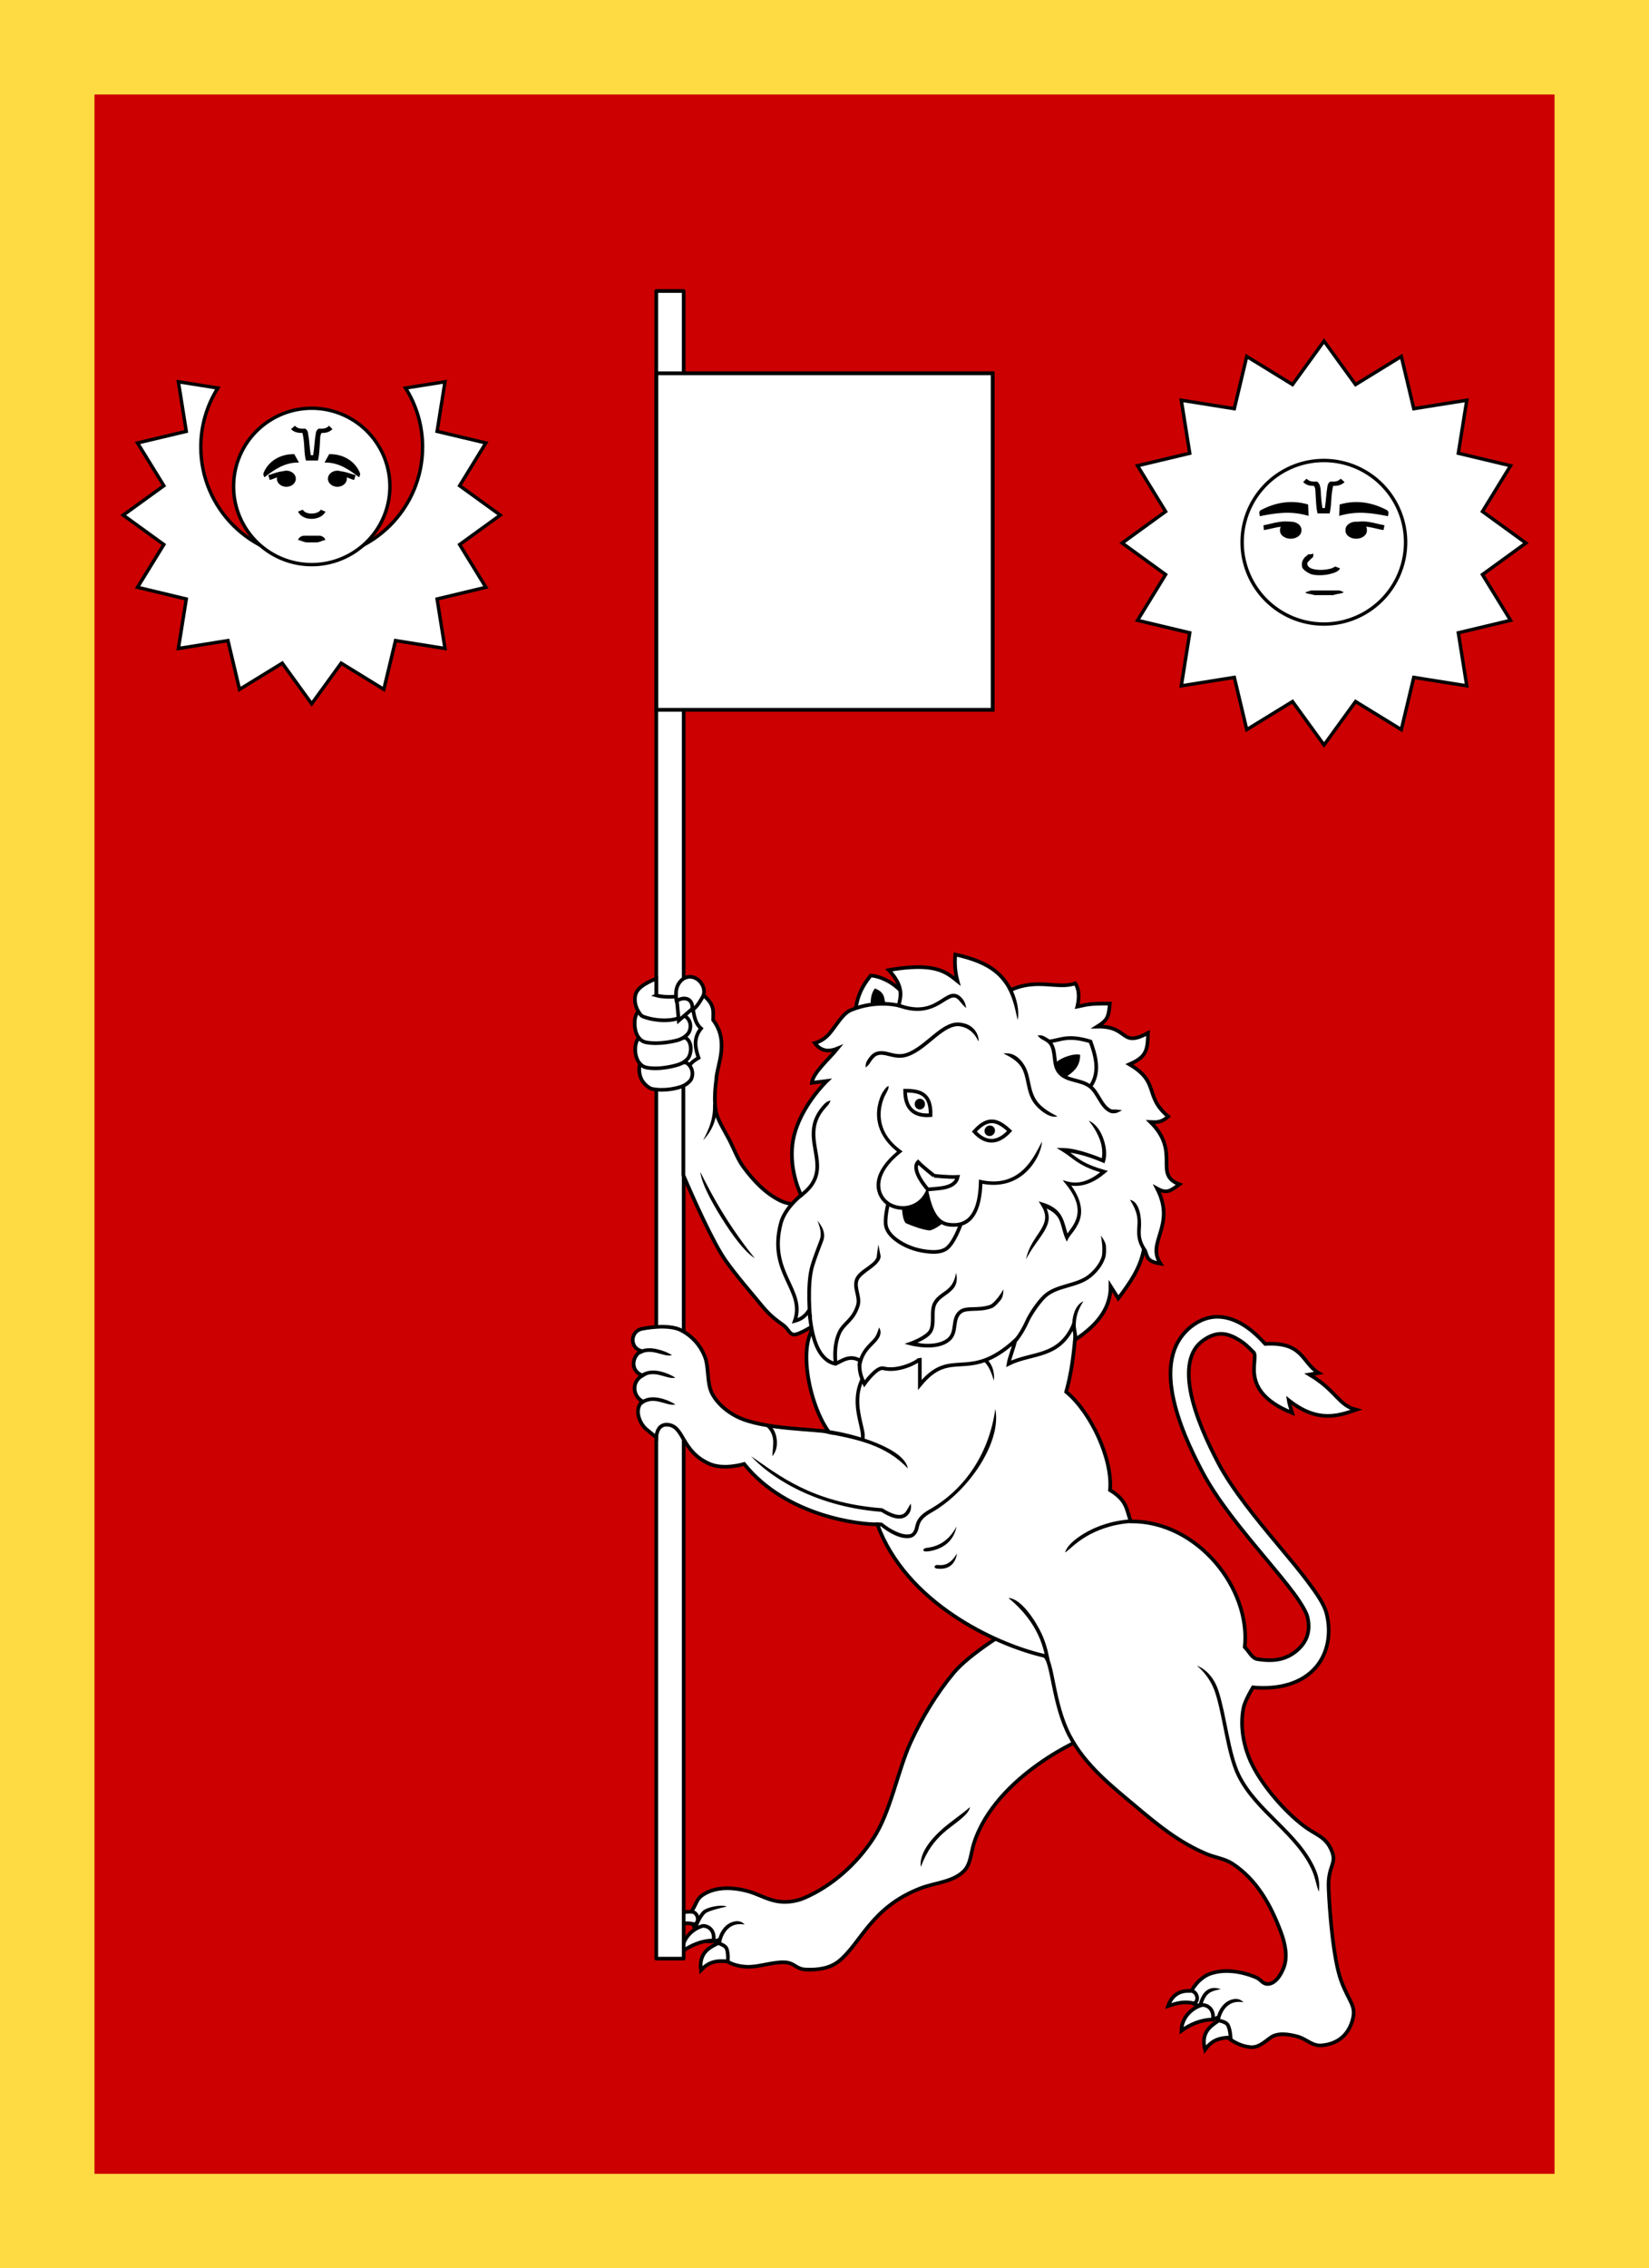 <?xml version="1.0" encoding="UTF-8" standalone="no"?>
<!-- Created with Inkscape (http://www.inkscape.org/) -->

<svg
   xmlns:dc="http://purl.org/dc/elements/1.1/"
   xmlns:cc="http://creativecommons.org/ns#"
   xmlns:rdf="http://www.w3.org/1999/02/22-rdf-syntax-ns#"
   xmlns:svg="http://www.w3.org/2000/svg"
   xmlns="http://www.w3.org/2000/svg"
   xmlns:sodipodi="http://sodipodi.sourceforge.net/DTD/sodipodi-0.dtd"
   xmlns:inkscape="http://www.inkscape.org/namespaces/inkscape"
   width="436.364"
   height="600"
   viewBox="0 0 436.364 600"
   id="svg2"
   version="1.1"
   inkscape:version="0.91 r13725"
   sodipodi:docname="Royal standard of Nepal (historical).svg">
  <defs
     id="defs4">
    <inkscape:perspective
       id="perspective2836"
       inkscape:persp3d-origin="0.5 : 0.33333333 : 1"
       inkscape:vp_z="1 : 0.5 : 1"
       inkscape:vp_y="0 : 1000 : 0"
       inkscape:vp_x="0 : 0.5 : 1"
       sodipodi:type="inkscape:persp3d" />
  </defs>
  <sodipodi:namedview
     id="base"
     pagecolor="#ffffff"
     bordercolor="#666666"
     borderopacity="1.0"
     inkscape:pageopacity="0.0"
     inkscape:pageshadow="2"
     inkscape:zoom="0.76166667"
     inkscape:cx="218.18182"
     inkscape:cy="300"
     inkscape:document-units="px"
     inkscape:current-layer="layer2"
     showgrid="false"
     fit-margin-top="0"
     fit-margin-left="0"
     fit-margin-right="0"
     fit-margin-bottom="0"
     inkscape:window-width="1366"
     inkscape:window-height="659"
     inkscape:window-x="0"
     inkscape:window-y="0"
     inkscape:window-maximized="1"
     showguides="true"
     units="px" />
  <g
     inkscape:groupmode="layer"
     id="layer2"
     inkscape:label="Layer"
     transform="translate(0,29.075)"
     style="display:inline">
    <rect
       style="opacity:1;fill:#ffdb43;fill-opacity:1;stroke:none;stroke-width:1;stroke-linejoin:round;stroke-miterlimit:4;stroke-dasharray:none;stroke-opacity:1"
       id="rect5367"
       width="436.364"
       height="600"
       x="0"
       y="-29.075" />
    <rect
       y="-4.075"
       x="25"
       height="550"
       width="386.364"
       id="rect4200"
       style="opacity:1;fill:#cc0000;fill-opacity:1;stroke:none;stroke-width:1;stroke-linejoin:round;stroke-miterlimit:4;stroke-dasharray:none;stroke-opacity:1" />
    <g
       id="g4296"
       transform="translate(32.282,0)">
      <g
         transform="matrix(0.967,0,0,0.967,-72.029,3.185)"
         id="g5257">
        <path
           style="fill:#ffffff;fill-rule:evenodd;stroke:#000000;stroke-width:1px;stroke-linecap:butt;stroke-linejoin:miter;stroke-opacity:1"
           d="m 338.352,442.054 c -0.127,-0.509 -24.805,10.12 -30.759,28.903 -0.794,2.505 -0.829,5.532 -2.652,7.425 -2.972,3.085 -7.937,3.229 -11.932,4.773 -13.565,5.242 -16.156,14.859 -22.274,19.887 -2.527,2.077 -6.016,2.522 -9.281,2.331 -2.447,-0.144 -2.955,-1.777 -5.4,-1.952 -3.235,-0.232 -7.079,1.261 -10.321,1.214 -2.432,-0.035 -5.092,-0.754 -6.894,-2.386 -1.876,-1.699 -2.515,0.016 -2.318,-2.508 0.099,-1.271 0.892,-2.331 0.892,-2.331 0,0 -1.822,0.535 -3.205,0.136 -1.622,-0.469 -3.93,-4.939 -4.195,-6.607 -0.143,-0.899 0.515,-1.681 0.948,-2.481 0.903,-1.669 1.038,-2.621 2.652,-3.619 3.534,-2.185 7.971,-1.983 11.99,-0.927 2.683,0.705 4.924,2.092 7.632,2.691 2.602,0.575 5.505,0.254 7.955,-0.795 7.605,-3.258 14.269,-9.27 18.827,-16.175 4.851,-7.349 6.668,-18.514 10.341,-26.517 3.08,-6.71 6.976,-13.126 11.667,-18.827 4.292,-5.215 15.114,-11.667 15.114,-11.667 l 15.527,4.055 z"
           id="path5214"
           inkscape:connector-curvature="0"
           sodipodi:nodetypes="cssssssssscsscsssssssccc" />
        <path
           sodipodi:nodetypes="ssccscs"
           inkscape:connector-curvature="0"
           id="path5202-0"
           d="m 242.143,492.219 c -0.898,0.162 -1.699,0.584 -2.355,1.164 -1.312,1.161 -2.112,2.899 -2.318,4.523 l 0.992,0.127 c 0.175,-1.383 0.905,-2.94 1.99,-3.9 1.085,-0.96 2.456,-1.38 4.424,-1.062 -0.84,-0.916 -1.835,-1.014 -2.732,-0.853 z"
           style="color:#000000;font-style:normal;font-variant:normal;font-weight:normal;font-stretch:normal;font-size:medium;line-height:normal;font-family:sans-serif;text-indent:0;text-align:start;text-decoration:none;text-decoration-line:none;text-decoration-style:solid;text-decoration-color:#000000;letter-spacing:normal;word-spacing:normal;text-transform:none;direction:ltr;block-progression:tb;writing-mode:lr-tb;baseline-shift:baseline;text-anchor:start;white-space:normal;clip-rule:nonzero;display:inline;overflow:visible;visibility:visible;opacity:1;isolation:auto;mix-blend-mode:normal;color-interpolation:sRGB;color-interpolation-filters:linearRGB;solid-color:#000000;solid-opacity:1;fill:#000000;fill-opacity:1;fill-rule:evenodd;stroke:none;stroke-width:1px;stroke-linecap:butt;stroke-linejoin:miter;stroke-miterlimit:4;stroke-dasharray:none;stroke-dashoffset:0;stroke-opacity:1;color-rendering:auto;image-rendering:auto;shape-rendering:auto;text-rendering:auto;enable-background:accumulate" />
        <path
           sodipodi:nodetypes="sccscs"
           inkscape:connector-curvature="0"
           id="path5204-2"
           d="m 233.442,489.328 c -0.979,0.914 -2.069,2.937 -2.534,4.625 l 0.963,0.266 c 0.446,-1.62 1.502,-3.46 2.252,-4.16 0.75,-0.7 4.177,-1.557 5.908,-1.905 -1.814,-0.663 -5.611,0.26 -6.59,1.174 z"
           style="color:#000000;font-style:normal;font-variant:normal;font-weight:normal;font-stretch:normal;font-size:medium;line-height:normal;font-family:sans-serif;text-indent:0;text-align:start;text-decoration:none;text-decoration-line:none;text-decoration-style:solid;text-decoration-color:#000000;letter-spacing:normal;word-spacing:normal;text-transform:none;direction:ltr;block-progression:tb;writing-mode:lr-tb;baseline-shift:baseline;text-anchor:start;white-space:normal;clip-rule:nonzero;display:inline;overflow:visible;visibility:visible;opacity:1;isolation:auto;mix-blend-mode:normal;color-interpolation:sRGB;color-interpolation-filters:linearRGB;solid-color:#000000;solid-opacity:1;fill:#000000;fill-opacity:1;fill-rule:evenodd;stroke:none;stroke-width:1px;stroke-linecap:butt;stroke-linejoin:miter;stroke-miterlimit:4;stroke-dasharray:none;stroke-dashoffset:0;stroke-opacity:1;color-rendering:auto;image-rendering:auto;shape-rendering:auto;text-rendering:auto;enable-background:accumulate" />
        <path
           style="fill:#ffffff;fill-rule:evenodd;stroke:#000000;stroke-width:1px;stroke-linecap:butt;stroke-linejoin:miter;stroke-opacity:1"
           d="m 239.796,499.4 c -0.454,-0.687 -2.132,-1.247 -2.132,-1.247 -2.354,1.179 -5.36,2.555 -4.753,7.411 1.938,-2.055 3.86,-2.771 7.367,-2.397 0,0 0.216,-2.711 -0.482,-3.767 z"
           id="path5206-1"
           inkscape:connector-curvature="0"
           sodipodi:nodetypes="scccs" />
        <path
           sodipodi:nodetypes="cccc"
           inkscape:connector-curvature="0"
           id="path5208-3"
           d="m 233.492,493.44 c -2.062,0.477 -5.64,2.766 -5.741,7.046 2.214,-1.601 5.182,-3.031 8.599,-3.058 0.395,-2.377 -0.959,-3.944 -2.858,-3.988 z"
           style="fill:#ffffff;fill-rule:evenodd;stroke:#000000;stroke-width:1px;stroke-linecap:butt;stroke-linejoin:miter;stroke-opacity:1" />
        <path
           style="fill:#ffffff;fill-rule:evenodd;stroke:#000000;stroke-width:1px;stroke-linecap:butt;stroke-linejoin:miter;stroke-opacity:1"
           d="m 230.151,489.567 c -2.111,-0.037 -4.706,0.447 -6.063,4.179 2.588,-0.878 4.445,-1.37 7.193,-0.74 1.566,-0.935 0.579,-3.558 -1.13,-3.44 z"
           id="path5210-2"
           inkscape:connector-curvature="0"
           sodipodi:nodetypes="cccc" />
        <path
           sodipodi:nodetypes="scscs"
           inkscape:connector-curvature="0"
           id="path5255"
           d="m 299.365,467.936 c 2.505,-2.234 6.913,-4.781 7.179,-6.991 -2.597,2.265 -5.318,3.97 -7.847,6.249 -2.528,2.279 -6.125,6.261 -5.609,10.131 1.691,-4.531 3.821,-7.198 6.277,-9.389 z"
           style="color:#000000;font-style:normal;font-variant:normal;font-weight:normal;font-stretch:normal;font-size:medium;line-height:normal;font-family:sans-serif;text-indent:0;text-align:start;text-decoration:none;text-decoration-line:none;text-decoration-style:solid;text-decoration-color:#000000;letter-spacing:normal;word-spacing:normal;text-transform:none;direction:ltr;block-progression:tb;writing-mode:lr-tb;baseline-shift:baseline;text-anchor:start;white-space:normal;clip-rule:nonzero;display:inline;overflow:visible;visibility:visible;opacity:1;isolation:auto;mix-blend-mode:normal;color-interpolation:sRGB;color-interpolation-filters:linearRGB;solid-color:#000000;solid-opacity:1;fill:#000000;fill-opacity:1;fill-rule:evenodd;stroke:none;stroke-width:1px;stroke-linecap:butt;stroke-linejoin:miter;stroke-miterlimit:4;stroke-dasharray:none;stroke-dashoffset:0;stroke-opacity:1;color-rendering:auto;image-rendering:auto;shape-rendering:auto;text-rendering:auto;enable-background:accumulate" />
      </g>
      <path
         id="rect4941"
         d="m 148.636,47.9 -7.251,0 0,153.824 0,287.278 7.251,0 0,-287.278 z"
         style="opacity:1;fill:#ffffff;fill-opacity:1;stroke:#000000;stroke-width:0.967;stroke-linejoin:round;stroke-miterlimit:4;stroke-dasharray:none;stroke-opacity:1"
         inkscape:connector-curvature="0"
         sodipodi:nodetypes="ccccccc" />
      <g
         transform="matrix(0.967,0,0,0.967,-72.029,3.185)"
         id="g5183">
        <path
           style="fill:#ffffff;fill-rule:evenodd;stroke:#000000;stroke-width:1px;stroke-linecap:butt;stroke-linejoin:miter;stroke-opacity:1"
           d="m 383.95,336.361 c -1.415,-1.425 -2.163,-2.181 -3.653,-3.111 -2.999,-1.871 -5.585,-2.469 -8.805,-0.676 -2.556,1.423 -3.858,3.28 -4.557,5.729 -0.699,2.448 -0.66,5.527 -0.045,8.859 1.231,6.664 4.725,14.201 7.605,19.662 3.851,7.301 10.514,15.382 16.5,22.555 2.993,3.586 5.814,6.953 8.061,9.971 2.246,3.017 4.37,5.988 5.049,8.609 1.332,5.143 0.585,11.105 -3.385,15.271 -4.66,4.89 -11.715,5.438 -16.742,4.973 0,0 -2.162,3.549 -2.576,5.557 -1.074,5.202 0.062,11.001 2.449,15.746 2.899,5.764 8.636,12.463 13.942,16.517 3.579,2.735 6.103,2.899 7.753,6.927 1.482,3.617 -1.113,4.011 -0.866,10.129 0.246,6.118 1.26,19.497 3.454,25.426 2.194,5.929 4.295,6.749 3.011,10.983 -1.223,4.032 -4.198,6.305 -8.398,6.648 -2.612,0.214 -4.114,-1.781 -6.648,-2.449 -2.371,-0.625 -5.383,-1.117 -7.348,0.35 -2.053,1.533 -3.482,2.788 -5.58,2.566 -4.531,-0.479 -9.336,-4.374 -8.839,-8.066 -3.156,1.301 -4.724,-0.847 -4.969,-3.383 -1.954,0.111 -2.555,-1.136 -2.379,-3.093 0.14,-1.556 2.596,-4.588 5.322,-5.542 3.977,-1.393 8.724,-0.61 12.597,1.05 1.291,0.553 1.746,1.822 3.149,1.771 2.071,-0.075 3.533,-2.413 4.336,-4.456 1.194,-3.039 0.373,-6.706 -0.771,-9.765 -2.724,-7.285 -6.539,-14.345 -13.362,-18.758 -1.975,-1.277 -4.951,-1.731 -6.938,-2.57 -7.421,-3.134 -13.023,-7.651 -19.436,-13.055 -6.388,-5.382 -13.786,-11.119 -18.081,-19.323 -4.701,-8.981 -4.59,-20.708 -6.938,-21.842 -13.728,-3.169 -37.955,-14.697 -45.674,-35.979 -4.372,0.12 -24.818,-1.992 -36.451,-16.496 0,0 -5.487,1.697 -9.402,0 -8.055,-3.492 -6.897,-10.633 -11.756,-10.754 -2.81,-0.07 -2.887,3.486 -2.887,3.486 l -2.633,-2.164 c -2.071,-1.703 -3.468,-5.602 -1.172,-7.701 -2.631,-1.502 -3.038,-5.308 0,-7.068 -4.097,-1.681 -2.159,-6.349 0,-6.645 -3.646,-0.723 -3.362,-5.582 0,-6.15 0,0 7.095,-1.517 10.771,0.493 2.936,1.605 5.079,3.985 6.319,7.093 1.165,2.919 0.527,7.295 1.969,10.088 1.438,2.784 4.086,4.996 6.889,6.396 7.102,3.549 21.62,3.321 25.096,4.184 -5.64,-7.725 -9.109,-25.693 -2.666,-30.166 0,0 -3.998,2.867 -6.389,3.463 -1.619,0.404 -1.979,-1.482 -3.334,-2.455 -2.454,-1.763 -3.93,-2.946 -5.855,-5.275 -3.219,-3.893 -6.978,-8.212 -9.912,-12.324 -3.468,-4.86 -8.85,-16.936 -11.658,-23.473 l 0,-48.182 4.842,-1.613 c 3.873,3.092 3.307,4.656 3.295,7.316 4.648,6.071 0.848,12.819 0.871,16.291 0,0 -0.996,6.127 0.17,9.764 0.608,1.896 2.375,4.793 3.303,6.555 1.262,2.397 2.349,5.461 3.963,7.637 2.757,3.718 5.942,7.132 10.094,9.18 2.694,1.329 8.51,1.584 8.51,1.584 l 72.74,22.721 c -0.235,17 -2.026,24.374 -3.039,27.978 6.771,5.553 12.789,18.478 11.992,26.885 4.894,2.933 4.478,5.629 5.708,8.562 18.253,-0.125 32.884,18.372 31.164,34.381 1.161,1.102 1.933,3.067 3.485,3.305 4.37,0.669 8.02,0.288 11.29,-2.818 2.405,-2.285 3.28,-5.296 2.355,-8.868 -0.307,-1.186 -1.699,-3.635 -3.809,-6.469 -2.11,-2.834 -4.894,-6.16 -7.891,-9.75 -5.993,-7.181 -12.841,-15.387 -17.082,-23.428 -2.978,-5.646 -6.691,-13.453 -8.102,-21.086 -0.705,-3.817 -0.847,-7.626 0.156,-11.141 1.003,-3.514 3.268,-6.724 6.932,-8.725 4.224,-2.306 8.319,-1.39 11.687,0.499 2.451,1.375 4.579,3.341 6.591,5.556 10.476,-0.604 9.949,5.091 14.61,7.942 l -2.523,0.42 c 7.371,4.391 7.938,8.429 12.796,9.652 -4.959,1.687 -10.57,3.648 -18.472,-2.609 0.116,0.757 0.565,2.181 0.946,3.469 -15.408,-6.244 -8.483,-15.378 -10.745,-16.773 z"
           id="path5009"
           inkscape:connector-curvature="0"
           sodipodi:nodetypes="csscsssssscsssssssssssccssssssssssccccsssscccccsscsccsssscccccccscccccssssssssssccccccc" />
        <path
           sodipodi:nodetypes="ccccc"
           inkscape:connector-curvature="0"
           id="path5142"
           d="m 237.223,268.734 0,4e-5 -1,0.031 c 0.121,3.749 -0.941,6.416 -2.706,9.793 2.654,-2.902 3.834,-5.866 3.706,-9.824 z"
           style="color:#000000;font-style:normal;font-variant:normal;font-weight:normal;font-stretch:normal;font-size:medium;line-height:normal;font-family:sans-serif;text-indent:0;text-align:start;text-decoration:none;text-decoration-line:none;text-decoration-style:solid;text-decoration-color:#000000;letter-spacing:normal;word-spacing:normal;text-transform:none;direction:ltr;block-progression:tb;writing-mode:lr-tb;baseline-shift:baseline;text-anchor:start;white-space:normal;clip-rule:nonzero;display:inline;overflow:visible;visibility:visible;opacity:1;isolation:auto;mix-blend-mode:normal;color-interpolation:sRGB;color-interpolation-filters:linearRGB;solid-color:#000000;solid-opacity:1;fill:#000000;fill-opacity:1;fill-rule:evenodd;stroke:none;stroke-width:1px;stroke-linecap:butt;stroke-linejoin:miter;stroke-miterlimit:4;stroke-dasharray:none;stroke-dashoffset:0;stroke-opacity:1;color-rendering:auto;image-rendering:auto;shape-rendering:auto;text-rendering:auto;enable-background:accumulate" />
        <path
           sodipodi:nodetypes="scscs"
           inkscape:connector-curvature="0"
           id="path5144"
           d="m 239.426,299.285 c -2.931,-4.687 -5.465,-9.593 -6.664,-12.05 0.307,2.985 2.857,7.848 5.816,12.579 2.959,4.731 6.288,9.27 9.084,10.999 -1.939,-2.311 -5.305,-6.841 -8.236,-11.528 z"
           style="color:#000000;font-style:normal;font-variant:normal;font-weight:normal;font-stretch:normal;font-size:medium;line-height:normal;font-family:sans-serif;text-indent:0;text-align:start;text-decoration:none;text-decoration-line:none;text-decoration-style:solid;text-decoration-color:#000000;letter-spacing:normal;word-spacing:normal;text-transform:none;direction:ltr;block-progression:tb;writing-mode:lr-tb;baseline-shift:baseline;text-anchor:start;white-space:normal;clip-rule:nonzero;display:inline;overflow:visible;visibility:visible;opacity:1;isolation:auto;mix-blend-mode:normal;color-interpolation:sRGB;color-interpolation-filters:linearRGB;solid-color:#000000;solid-opacity:1;fill:#000000;fill-opacity:1;fill-rule:evenodd;stroke:none;stroke-width:1px;stroke-linecap:butt;stroke-linejoin:miter;stroke-miterlimit:4;stroke-dasharray:none;stroke-dashoffset:0;stroke-opacity:1;color-rendering:auto;image-rendering:auto;shape-rendering:auto;text-rendering:auto;enable-background:accumulate" />
        <path
           sodipodi:nodetypes="cccc"
           inkscape:connector-curvature="0"
           id="path5146"
           d="m 267.645,357.797 -0.188,0.982 c 8,1.533 16.105,3.121 22.061,9.528 -0.847,-5.409 -14.401,-9.507 -21.873,-10.511 z"
           style="color:#000000;font-style:normal;font-variant:normal;font-weight:normal;font-stretch:normal;font-size:medium;line-height:normal;font-family:sans-serif;text-indent:0;text-align:start;text-decoration:none;text-decoration-line:none;text-decoration-style:solid;text-decoration-color:#000000;letter-spacing:normal;word-spacing:normal;text-transform:none;direction:ltr;block-progression:tb;writing-mode:lr-tb;baseline-shift:baseline;text-anchor:start;white-space:normal;clip-rule:nonzero;display:inline;overflow:visible;visibility:visible;opacity:1;isolation:auto;mix-blend-mode:normal;color-interpolation:sRGB;color-interpolation-filters:linearRGB;solid-color:#000000;solid-opacity:1;fill:#000000;fill-opacity:1;fill-rule:evenodd;stroke:none;stroke-width:1px;stroke-linecap:butt;stroke-linejoin:miter;stroke-miterlimit:4;stroke-dasharray:none;stroke-dashoffset:0;stroke-opacity:1;color-rendering:auto;image-rendering:auto;shape-rendering:auto;text-rendering:auto;enable-background:accumulate" />
        <path
           sodipodi:nodetypes="cssccsscc"
           inkscape:connector-curvature="0"
           id="path5148"
           d="m 282.225,337.205 c -6.135,4.602 -7.245,9.757 -6.926,14.049 0.16,2.146 0.659,4.085 1.02,5.658 0.36,1.573 0.516,2.784 0.281,3.32 l 0.916,0.4 c 0.459,-1.046 0.142,-2.352 -0.223,-3.945 -0.365,-1.593 -0.845,-3.471 -0.996,-5.508 -0.303,-4.073 0.629,-8.748 6.529,-13.174 z"
           style="color:#000000;font-style:normal;font-variant:normal;font-weight:normal;font-stretch:normal;font-size:medium;line-height:normal;font-family:sans-serif;text-indent:0;text-align:start;text-decoration:none;text-decoration-line:none;text-decoration-style:solid;text-decoration-color:#000000;letter-spacing:normal;word-spacing:normal;text-transform:none;direction:ltr;block-progression:tb;writing-mode:lr-tb;baseline-shift:baseline;text-anchor:start;white-space:normal;clip-rule:nonzero;display:inline;overflow:visible;visibility:visible;opacity:1;isolation:auto;mix-blend-mode:normal;color-interpolation:sRGB;color-interpolation-filters:linearRGB;solid-color:#000000;solid-opacity:1;fill:#000000;fill-opacity:1;fill-rule:evenodd;stroke:none;stroke-width:1px;stroke-linecap:butt;stroke-linejoin:miter;stroke-miterlimit:4;stroke-dasharray:none;stroke-dashoffset:0;stroke-opacity:1;color-rendering:auto;image-rendering:auto;shape-rendering:auto;text-rendering:auto;enable-background:accumulate" />
        <path
           sodipodi:nodetypes="sssccccccsssscs"
           inkscape:connector-curvature="0"
           id="path5150"
           d="m 295.426,379.561 c -1.772,0.997 -2.706,1.966 -3.223,2.863 -0.516,0.898 -0.608,1.698 -0.758,2.227 -0.313,1.103 -0.818,1.592 -1.523,1.693 -2.147,0.309 -5.273,-1.422 -7.324,-3.09 l -0.123,-0.1 -1.588,-0.109 -0.068,0.998 1.309,0.09 c 2.155,1.725 5.244,3.587 7.938,3.199 1.131,-0.163 1.966,-1.076 2.344,-2.408 0.186,-0.655 0.249,-1.282 0.662,-2 0.413,-0.718 1.182,-1.554 2.846,-2.49 10.212,-5.745 19.366,-19.309 17.552,-28.402 -1.624,11.873 -8.116,21.945 -18.042,27.529 z"
           style="color:#000000;font-style:normal;font-variant:normal;font-weight:normal;font-stretch:normal;font-size:medium;line-height:normal;font-family:sans-serif;text-indent:0;text-align:start;text-decoration:none;text-decoration-line:none;text-decoration-style:solid;text-decoration-color:#000000;letter-spacing:normal;word-spacing:normal;text-transform:none;direction:ltr;block-progression:tb;writing-mode:lr-tb;baseline-shift:baseline;text-anchor:start;white-space:normal;clip-rule:nonzero;display:inline;overflow:visible;visibility:visible;opacity:1;isolation:auto;mix-blend-mode:normal;color-interpolation:sRGB;color-interpolation-filters:linearRGB;solid-color:#000000;solid-opacity:1;fill:#000000;fill-opacity:1;fill-rule:evenodd;stroke:none;stroke-width:1px;stroke-linecap:butt;stroke-linejoin:miter;stroke-miterlimit:4;stroke-dasharray:none;stroke-dashoffset:0;stroke-opacity:1;color-rendering:auto;image-rendering:auto;shape-rendering:auto;text-rendering:auto;enable-background:accumulate" />
        <path
           sodipodi:nodetypes="sscccccsscs"
           inkscape:connector-curvature="0"
           id="path5152"
           d="m 288.902,380.256 c -0.4,0.483 -0.853,0.706 -1.436,0.766 -1.166,0.12 -2.882,-0.565 -4.814,-1.754 l -0.104,-0.062 -0.119,-0.01 c -19.25,-1.487 -28.298,-9.128 -35.786,-14.226 4.361,4.797 16.19,13.684 35.605,15.211 1.954,1.19 3.744,1.998 5.32,1.836 0.805,-0.083 1.549,-0.452 2.104,-1.121 0.554,-0.669 0.931,-1.608 0.662,-2.944 -0.696,1.049 -1.031,1.823 -1.432,2.306 z"
           style="color:#000000;font-style:normal;font-variant:normal;font-weight:normal;font-stretch:normal;font-size:medium;line-height:normal;font-family:sans-serif;text-indent:0;text-align:start;text-decoration:none;text-decoration-line:none;text-decoration-style:solid;text-decoration-color:#000000;letter-spacing:normal;word-spacing:normal;text-transform:none;direction:ltr;block-progression:tb;writing-mode:lr-tb;baseline-shift:baseline;text-anchor:start;white-space:normal;clip-rule:nonzero;display:inline;overflow:visible;visibility:visible;opacity:1;isolation:auto;mix-blend-mode:normal;color-interpolation:sRGB;color-interpolation-filters:linearRGB;solid-color:#000000;solid-opacity:1;fill:#000000;fill-opacity:1;fill-rule:evenodd;stroke:none;stroke-width:1px;stroke-linecap:butt;stroke-linejoin:miter;stroke-miterlimit:4;stroke-dasharray:none;stroke-dashoffset:0;stroke-opacity:1;color-rendering:auto;image-rendering:auto;shape-rendering:auto;text-rendering:auto;enable-background:accumulate" />
        <path
           sodipodi:nodetypes="sccscs"
           inkscape:connector-curvature="0"
           id="path5154"
           d="m 253.676,362.031 c 0.152,-1.779 -0.166,-4.055 -2.045,-5.764 l -0.674,0.74 c 1.596,1.452 1.859,3.343 1.723,4.939 -0.136,1.596 -0.224,3.022 -0.224,3.022 0,0 1.068,-1.159 1.22,-2.938 z"
           style="color:#000000;font-style:normal;font-variant:normal;font-weight:normal;font-stretch:normal;font-size:medium;line-height:normal;font-family:sans-serif;text-indent:0;text-align:start;text-decoration:none;text-decoration-line:none;text-decoration-style:solid;text-decoration-color:#000000;letter-spacing:normal;word-spacing:normal;text-transform:none;direction:ltr;block-progression:tb;writing-mode:lr-tb;baseline-shift:baseline;text-anchor:start;white-space:normal;clip-rule:nonzero;display:inline;overflow:visible;visibility:visible;opacity:1;isolation:auto;mix-blend-mode:normal;color-interpolation:sRGB;color-interpolation-filters:linearRGB;solid-color:#000000;solid-opacity:1;fill:#000000;fill-opacity:1;fill-rule:evenodd;stroke:none;stroke-width:1px;stroke-linecap:butt;stroke-linejoin:miter;stroke-miterlimit:4;stroke-dasharray:none;stroke-dashoffset:0;stroke-opacity:1;color-rendering:auto;image-rendering:auto;shape-rendering:auto;text-rendering:auto;enable-background:accumulate" />
        <path
           sodipodi:nodetypes="scccscs"
           inkscape:connector-curvature="0"
           id="path5156"
           d="m 221.625,349.061 c -0.879,-0.19 -1.821,-0.281 -2.764,-0.143 -0.942,0.138 -1.884,0.505 -2.762,1.23 l 0.637,0.771 c 1.476,-1.22 3.068,-1.228 4.678,-0.881 1.609,0.347 3.139,1.088 4.498,0.786 -0.926,-0.646 -2.529,-1.385 -4.287,-1.765 z"
           style="color:#000000;font-style:normal;font-variant:normal;font-weight:normal;font-stretch:normal;font-size:medium;line-height:normal;font-family:sans-serif;text-indent:0;text-align:start;text-decoration:none;text-decoration-line:none;text-decoration-style:solid;text-decoration-color:#000000;letter-spacing:normal;word-spacing:normal;text-transform:none;direction:ltr;block-progression:tb;writing-mode:lr-tb;baseline-shift:baseline;text-anchor:start;white-space:normal;clip-rule:nonzero;display:inline;overflow:visible;visibility:visible;opacity:1;isolation:auto;mix-blend-mode:normal;color-interpolation:sRGB;color-interpolation-filters:linearRGB;solid-color:#000000;solid-opacity:1;fill:#000000;fill-opacity:1;fill-rule:evenodd;stroke:none;stroke-width:1px;stroke-linecap:butt;stroke-linejoin:miter;stroke-miterlimit:4;stroke-dasharray:none;stroke-dashoffset:0;stroke-opacity:1;color-rendering:auto;image-rendering:auto;shape-rendering:auto;text-rendering:auto;enable-background:accumulate" />
        <path
           sodipodi:nodetypes="scccscs"
           inkscape:connector-curvature="0"
           id="path5158"
           d="m 221.625,341.738 c -0.879,-0.19 -1.821,-0.279 -2.764,-0.141 -0.942,0.138 -1.884,0.505 -2.762,1.23 l 0.637,0.77 c 1.476,-1.22 3.068,-1.228 4.678,-0.881 1.609,0.347 3.139,1.088 4.498,0.787 -0.926,-0.645 -2.529,-1.386 -4.287,-1.766 z"
           style="color:#000000;font-style:normal;font-variant:normal;font-weight:normal;font-stretch:normal;font-size:medium;line-height:normal;font-family:sans-serif;text-indent:0;text-align:start;text-decoration:none;text-decoration-line:none;text-decoration-style:solid;text-decoration-color:#000000;letter-spacing:normal;word-spacing:normal;text-transform:none;direction:ltr;block-progression:tb;writing-mode:lr-tb;baseline-shift:baseline;text-anchor:start;white-space:normal;clip-rule:nonzero;display:inline;overflow:visible;visibility:visible;opacity:1;isolation:auto;mix-blend-mode:normal;color-interpolation:sRGB;color-interpolation-filters:linearRGB;solid-color:#000000;solid-opacity:1;fill:#000000;fill-opacity:1;fill-rule:evenodd;stroke:none;stroke-width:1px;stroke-linecap:butt;stroke-linejoin:miter;stroke-miterlimit:4;stroke-dasharray:none;stroke-dashoffset:0;stroke-opacity:1;color-rendering:auto;image-rendering:auto;shape-rendering:auto;text-rendering:auto;enable-background:accumulate" />
        <path
           sodipodi:nodetypes="scccscs"
           inkscape:connector-curvature="0"
           id="path5160"
           d="m 220.988,335.713 c -0.814,-0.19 -1.678,-0.318 -2.545,-0.277 -0.867,0.04 -1.737,0.248 -2.559,0.732 l 0.508,0.863 c 1.33,-0.783 2.851,-0.698 4.369,-0.344 1.518,0.354 2.96,0.982 4.229,0.661 -0.876,-0.634 -2.374,-1.256 -4.002,-1.636 z"
           style="color:#000000;font-style:normal;font-variant:normal;font-weight:normal;font-stretch:normal;font-size:medium;line-height:normal;font-family:sans-serif;text-indent:0;text-align:start;text-decoration:none;text-decoration-line:none;text-decoration-style:solid;text-decoration-color:#000000;letter-spacing:normal;word-spacing:normal;text-transform:none;direction:ltr;block-progression:tb;writing-mode:lr-tb;baseline-shift:baseline;text-anchor:start;white-space:normal;clip-rule:nonzero;display:inline;overflow:visible;visibility:visible;opacity:1;isolation:auto;mix-blend-mode:normal;color-interpolation:sRGB;color-interpolation-filters:linearRGB;solid-color:#000000;solid-opacity:1;fill:#000000;fill-opacity:1;fill-rule:evenodd;stroke:none;stroke-width:1px;stroke-linecap:butt;stroke-linejoin:miter;stroke-miterlimit:4;stroke-dasharray:none;stroke-dashoffset:0;stroke-opacity:1;color-rendering:auto;image-rendering:auto;shape-rendering:auto;text-rendering:auto;enable-background:accumulate" />
        <path
           sodipodi:nodetypes="sccscs"
           inkscape:connector-curvature="0"
           id="path5162"
           d="m 325.312,414.104 c 1.443,3.179 1.799,5.8 2.096,6.955 l 0.967,-0.248 c -0.25,-0.971 -0.649,-3.807 -2.152,-7.119 -1.504,-3.313 -5.549,-9.813 -9.154,-9.937 4.294,3.492 6.801,7.17 8.244,10.349 z"
           style="color:#000000;font-style:normal;font-variant:normal;font-weight:normal;font-stretch:normal;font-size:medium;line-height:normal;font-family:sans-serif;text-indent:0;text-align:start;text-decoration:none;text-decoration-line:none;text-decoration-style:solid;text-decoration-color:#000000;letter-spacing:normal;word-spacing:normal;text-transform:none;direction:ltr;block-progression:tb;writing-mode:lr-tb;baseline-shift:baseline;text-anchor:start;white-space:normal;clip-rule:nonzero;display:inline;overflow:visible;visibility:visible;opacity:1;isolation:auto;mix-blend-mode:normal;color-interpolation:sRGB;color-interpolation-filters:linearRGB;solid-color:#000000;solid-opacity:1;fill:#000000;fill-opacity:1;fill-rule:evenodd;stroke:none;stroke-width:1px;stroke-linecap:butt;stroke-linejoin:miter;stroke-miterlimit:4;stroke-dasharray:none;stroke-dashoffset:0;stroke-opacity:1;color-rendering:auto;image-rendering:auto;shape-rendering:auto;text-rendering:auto;enable-background:accumulate" />
        <path
           sodipodi:nodetypes="ssssscssssscs"
           inkscape:connector-curvature="0"
           id="path5164"
           d="m 401.203,478.215 c -2.216,-5.242 -6.219,-9.326 -10.24,-13.338 -4.021,-4.011 -8.063,-7.954 -10.463,-12.85 -1.401,-2.858 -2.371,-6.986 -3.234,-11.172 -0.863,-4.186 -1.657,-8.416 -2.686,-11.598 -1.886,-5.832 -5.944,-6.976 -5.944,-6.976 0,0 3.391,2.494 4.997,7.292 1.021,3.051 1.788,7.281 2.654,11.482 0.867,4.202 1.829,8.379 3.316,11.412 2.502,5.103 6.637,9.112 10.652,13.117 4.015,4.005 7.908,8.003 10.027,13.018 0.71,1.68 1.057,3.708 1.701,5.529 0.347,-1.965 -0.006,-4.082 -0.781,-5.918 z"
           style="color:#000000;font-style:normal;font-variant:normal;font-weight:normal;font-stretch:normal;font-size:medium;line-height:normal;font-family:sans-serif;text-indent:0;text-align:start;text-decoration:none;text-decoration-line:none;text-decoration-style:solid;text-decoration-color:#000000;letter-spacing:normal;word-spacing:normal;text-transform:none;direction:ltr;block-progression:tb;writing-mode:lr-tb;baseline-shift:baseline;text-anchor:start;white-space:normal;clip-rule:nonzero;display:inline;overflow:visible;visibility:visible;opacity:1;isolation:auto;mix-blend-mode:normal;color-interpolation:sRGB;color-interpolation-filters:linearRGB;solid-color:#000000;solid-opacity:1;fill:#000000;fill-opacity:1;fill-rule:evenodd;stroke:none;stroke-width:1px;stroke-linecap:butt;stroke-linejoin:miter;stroke-miterlimit:4;stroke-dasharray:none;stroke-dashoffset:0;stroke-opacity:1;color-rendering:auto;image-rendering:auto;shape-rendering:auto;text-rendering:auto;enable-background:accumulate" />
        <path
           sodipodi:nodetypes="scccscs"
           inkscape:connector-curvature="0"
           id="path5166"
           d="m 338.262,386.982 c 2.949,-1.768 7.092,-3.393 12.453,-3.758 l -0.068,-0.998 4e-5,0 c -5.527,0.376 -9.828,2.056 -12.9,3.898 -3.072,1.842 -4.901,3.804 -5.148,5.174 0.946,-0.593 2.715,-2.548 5.664,-4.316 z"
           style="color:#000000;font-style:normal;font-variant:normal;font-weight:normal;font-stretch:normal;font-size:medium;line-height:normal;font-family:sans-serif;text-indent:0;text-align:start;text-decoration:none;text-decoration-line:none;text-decoration-style:solid;text-decoration-color:#000000;letter-spacing:normal;word-spacing:normal;text-transform:none;direction:ltr;block-progression:tb;writing-mode:lr-tb;baseline-shift:baseline;text-anchor:start;white-space:normal;clip-rule:nonzero;display:inline;overflow:visible;visibility:visible;opacity:1;isolation:auto;mix-blend-mode:normal;color-interpolation:sRGB;color-interpolation-filters:linearRGB;solid-color:#000000;solid-opacity:1;fill:#000000;fill-opacity:1;fill-rule:evenodd;stroke:none;stroke-width:1px;stroke-linecap:butt;stroke-linejoin:miter;stroke-miterlimit:4;stroke-dasharray:none;stroke-dashoffset:0;stroke-opacity:1;color-rendering:auto;image-rendering:auto;shape-rendering:auto;text-rendering:auto;enable-background:accumulate" />
        <path
           sodipodi:nodetypes="csccscc"
           inkscape:connector-curvature="0"
           id="path5168"
           d="m 295.268,390.969 c 0.744,-0.109 1.687,-0.309 2.686,-0.721 1.996,-0.824 4.212,-2.521 4.908,-6.049 -1.549,2.933 -3.491,4.381 -5.289,5.123 -0.899,0.371 -1.761,0.558 -2.449,0.658 -0.688,0.1 -1.135,0.099 -1.37,0.647 0.162,0.48 0.771,0.449 1.515,0.341 z"
           style="color:#000000;font-style:normal;font-variant:normal;font-weight:normal;font-stretch:normal;font-size:medium;line-height:normal;font-family:sans-serif;text-indent:0;text-align:start;text-decoration:none;text-decoration-line:none;text-decoration-style:solid;text-decoration-color:#000000;letter-spacing:normal;word-spacing:normal;text-transform:none;direction:ltr;block-progression:tb;writing-mode:lr-tb;baseline-shift:baseline;text-anchor:start;white-space:normal;clip-rule:nonzero;display:inline;overflow:visible;visibility:visible;opacity:1;isolation:auto;mix-blend-mode:normal;color-interpolation:sRGB;color-interpolation-filters:linearRGB;solid-color:#000000;solid-opacity:1;fill:#000000;fill-opacity:1;fill-rule:evenodd;stroke:none;stroke-width:1px;stroke-linecap:butt;stroke-linejoin:miter;stroke-miterlimit:4;stroke-dasharray:none;stroke-dashoffset:0;stroke-opacity:1;color-rendering:auto;image-rendering:auto;shape-rendering:auto;text-rendering:auto;enable-background:accumulate" />
        <path
           sodipodi:nodetypes="csccccc"
           inkscape:connector-curvature="0"
           id="path5170"
           d="m 297.855,395.74 c 0.505,0.035 1.142,0.047 1.826,-0.109 1.369,-0.313 2.888,-1.352 3.313,-4.064 -1.285,2.141 -2.451,2.842 -3.536,3.09 -0.543,0.124 -1.075,0.12 -1.533,0.088 -0.458,-0.032 -0.778,-0.124 -1.093,0.438 0.083,0.494 0.518,0.522 1.022,0.558 z"
           style="color:#000000;font-style:normal;font-variant:normal;font-weight:normal;font-stretch:normal;font-size:medium;line-height:normal;font-family:sans-serif;text-indent:0;text-align:start;text-decoration:none;text-decoration-line:none;text-decoration-style:solid;text-decoration-color:#000000;letter-spacing:normal;word-spacing:normal;text-transform:none;direction:ltr;block-progression:tb;writing-mode:lr-tb;baseline-shift:baseline;text-anchor:start;white-space:normal;clip-rule:nonzero;display:inline;overflow:visible;visibility:visible;opacity:1;isolation:auto;mix-blend-mode:normal;color-interpolation:sRGB;color-interpolation-filters:linearRGB;solid-color:#000000;solid-opacity:1;fill:#000000;fill-opacity:1;fill-rule:evenodd;stroke:none;stroke-width:1px;stroke-linecap:butt;stroke-linejoin:miter;stroke-miterlimit:4;stroke-dasharray:none;stroke-dashoffset:0;stroke-opacity:1;color-rendering:auto;image-rendering:auto;shape-rendering:auto;text-rendering:auto;enable-background:accumulate" />
        <path
           sodipodi:nodetypes="scccscs"
           inkscape:connector-curvature="0"
           id="path5172"
           d="m 310.482,337.857 c -2.064,-1.525 -5.314,-2.212 -10.482,-1.826 l 2e-5,0 0.074,0.996 c 5.049,-0.377 8.042,0.325 9.814,1.635 1.772,1.31 2.441,3.274 3.227,5.664 0.192,-2.628 -0.569,-4.944 -2.633,-6.469 z"
           style="color:#000000;font-style:normal;font-variant:normal;font-weight:normal;font-stretch:normal;font-size:medium;line-height:normal;font-family:sans-serif;text-indent:0;text-align:start;text-decoration:none;text-decoration-line:none;text-decoration-style:solid;text-decoration-color:#000000;letter-spacing:normal;word-spacing:normal;text-transform:none;direction:ltr;block-progression:tb;writing-mode:lr-tb;baseline-shift:baseline;text-anchor:start;white-space:normal;clip-rule:nonzero;display:inline;overflow:visible;visibility:visible;opacity:1;isolation:auto;mix-blend-mode:normal;color-interpolation:sRGB;color-interpolation-filters:linearRGB;solid-color:#000000;solid-opacity:1;fill:#000000;fill-opacity:1;fill-rule:evenodd;stroke:none;stroke-width:1px;stroke-linecap:butt;stroke-linejoin:miter;stroke-miterlimit:4;stroke-dasharray:none;stroke-dashoffset:0;stroke-opacity:1;color-rendering:auto;image-rendering:auto;shape-rendering:auto;text-rendering:auto;enable-background:accumulate" />
      </g>
      <g
         transform="matrix(0.967,0,0,0.967,-72.029,3.185)"
         id="g5096">
        <g
           id="g5092">
          <path
             style="fill:#ffffff;fill-rule:evenodd;stroke:#000000;stroke-width:1;stroke-linecap:butt;stroke-linejoin:miter;stroke-miterlimit:4;stroke-dasharray:none;stroke-opacity:1"
             d="m 274.672,245.263 c 0.912,-3.166 0.502,-6.662 4.709,-11.772 3.486,0.193 8.581,3.153 10.237,7.237 l -1.653,5.136 z"
             id="path4975"
             inkscape:connector-curvature="0"
             sodipodi:nodetypes="ccccc" />
          <path
             style="fill:#000000;fill-rule:evenodd;stroke:none;stroke-width:1;stroke-linecap:butt;stroke-linejoin:miter;stroke-miterlimit:4;stroke-dasharray:none;stroke-opacity:1"
             d="m 279.847,243.258 c -1,-2.532 -0.245,-5.173 0.68,-6.245 2.942,1.154 2.49,2.68 3.103,5.733 z"
             id="path4986-8"
             inkscape:connector-curvature="0"
             sodipodi:nodetypes="cccc" />
        </g>
        <path
           style="fill:#ffffff;fill-rule:evenodd;stroke:#000000;stroke-width:1;stroke-linecap:butt;stroke-linejoin:miter;stroke-miterlimit:4;stroke-dasharray:none;stroke-opacity:1"
           d="m 262.474,325.14 c 0.424,0.339 0.259,13.117 7.283,14.565 2.05,-1.004 3.984,-2.471 6.676,-0.91 -0.387,2.52 0.269,4.518 1.214,6.372 0,0 3.33,-4.727 5.202,-4.248 4.342,1.112 10.177,-2.109 9.97,-2.731 l 0,7.283 c 8.648,-10.615 13.125,-0.301 26.096,-12.138 -0.376,1.893 -1.521,4.555 -1.821,6.372 6.394,-3.191 13.758,-1.473 17.815,-10.67 l 0.607,3.945 c 4.967,-3.312 9.571,-7.872 9.494,-14.516 l 2.124,3.338 c 3.195,-4.265 5.939,-8.098 6.979,-13.351 1.35,1.307 -0.052,3.177 4.56,3.841 -3.999,-5.911 4.344,-10.284 -0.919,-20.53 2.775,1.533 3.784,0.521 6.093,-1.165 -7.276,-2.718 0.535,-8.696 -7.914,-17.042 1.505,0.063 2.99,0.224 4.855,-1.517 -6.736,-5.661 -2.134,-9.291 -10.62,-14.262 4.412,-1.944 5.036,-3.511 5.101,-8.581 -7.721,4.171 -5.082,-1.944 -13.901,-1.736 2.942,-1.837 3.112,-2.802 3.45,-6.301 -5.778,-0.017 -6.005,0.241 -8.912,0.839 0.313,-1.264 0.887,-4.223 -0.562,-6.372 -4.713,1.698 -10.404,-1.505 -17.644,1.821 -1.987,-3.353 -4.429,-7.382 -15.172,-9.71 -0.195,2.229 -0.119,4.593 0.607,7.283 -3.193,-2.55 -6.164,-5.212 -18.813,-3.034 4.373,4.715 3.157,7.394 2.731,9.71 0,0 -6.005,-1.661 -13.048,1.214 -2.662,1.086 -4.546,5.299 -6.676,7.231 -1.621,1.47 -3.242,1.829 -3.242,1.829 0.939,1.202 2.608,2.933 6.216,1.465 -2.253,2.797 -6.692,6.601 -7.031,9.398 l 4.101,-0.503 c 0,0 -7.295,6.989 -9.111,15.579 -1.741,8.235 2.089,15.675 2.089,15.675 0,0 -4.457,3.414 -5.569,7.662 -3.601,13.761 6.823,18.108 3.824,26.711 1.289,-0.375 2.579,-0.865 3.868,-2.816 z"
           id="path4939"
           inkscape:connector-curvature="0"
           sodipodi:nodetypes="ccccscccccccccccccccccccccccccssccccscscc" />
        <g
           id="g4921"
           style="stroke-width:1;stroke-miterlimit:4;stroke-dasharray:none">
          <path
             sodipodi:nodetypes="ccc"
             inkscape:connector-curvature="0"
             id="path4917"
             d="m 295.762,271.681 c -4.654,0.373 -6.979,-1.973 -6.965,-6.697 4.118,10e-4 7.105,0.818 6.965,6.697 z"
             style="fill:none;fill-rule:evenodd;stroke:#000000;stroke-width:1;stroke-linecap:butt;stroke-linejoin:miter;stroke-miterlimit:4;stroke-dasharray:none;stroke-opacity:1" />
          <ellipse
             ry="1.467"
             rx="1.41"
             cy="268.65"
             cx="292.823"
             id="path4919"
             style="opacity:1;fill:#000000;fill-opacity:1;stroke:none;stroke-width:1;stroke-linejoin:round;stroke-miterlimit:4;stroke-dasharray:none;stroke-opacity:1" />
        </g>
        <g
           id="g4925"
           transform="matrix(-0.734,-0.679,-0.679,0.734,709.296,277.588)"
           style="stroke-width:1;stroke-miterlimit:4;stroke-dasharray:none">
          <path
             style="fill:none;fill-rule:evenodd;stroke:#000000;stroke-width:1;stroke-linecap:butt;stroke-linejoin:miter;stroke-miterlimit:4;stroke-dasharray:none;stroke-opacity:1"
             d="m 295.762,271.681 c -4.654,0.373 -6.979,-1.973 -6.965,-6.697 4.118,10e-4 7.105,0.818 6.965,6.697 z"
             id="path4927"
             inkscape:connector-curvature="0"
             sodipodi:nodetypes="ccc" />
          <ellipse
             style="opacity:1;fill:#000000;fill-opacity:1;stroke:none;stroke-width:1;stroke-linejoin:round;stroke-miterlimit:4;stroke-dasharray:none;stroke-opacity:1"
             id="ellipse4929"
             cx="292.823"
             cy="268.65"
             rx="1.41"
             ry="1.467" />
        </g>
        <path
           style="fill:none;fill-rule:evenodd;stroke:#000000;stroke-width:1;stroke-linecap:butt;stroke-linejoin:miter;stroke-miterlimit:4;stroke-dasharray:none;stroke-opacity:1"
           d="m 296.705,288.249 c 0,0 -2.845,-2.195 -4.372,-3.763 -2.107,2.209 2.671,7.512 2.671,7.512 3.042,-0.337 7.442,-0.157 8.187,-3.432 -2.497,0.14 -6.487,-0.317 -6.487,-0.317 z"
           id="path4931"
           inkscape:connector-curvature="0"
           sodipodi:nodetypes="ccccc" />
        <path
           sodipodi:nodetypes="ccccccccsccscccccccscsccccssssccccssssscccccssssscccccsscscssscssscssscsccsccssscccssscccsscccccsccsssscsccscccccccsscsccccsccscccccsscccccscccscccsccccsscccsscccccccssccccccccsssssssccccscsssccssscsssscccssscssccscscsscccccccccccsssccsscccscccssscscsccssccc"
           inkscape:connector-curvature="0"
           id="path4933"
           transform="translate(0,-19.012)"
           d="m 317.615,255.348 0,-2e-5 -0.877,0.477 c 1.918,3.528 2.28,6.693 2.877,8.847 0.4,-2.267 0.013,-5.621 -2,-9.323 z m -13.42,3.176 c -0.571,-0.597 -1.175,-0.935 -1.801,-1.016 -0.156,-0.02 -0.309,-0.025 -0.461,-0.018 l 0,2e-5 c -1.062,0.051 -2.028,0.726 -3.125,1.422 -2.508,1.59 -5.734,3.63 -12.018,1.125 l -0.371,0.928 c 6.577,2.622 10.4,0.393 12.924,-1.207 1.262,-0.8 2.193,-1.352 2.924,-1.258 0.365,0.047 0.741,0.23 1.205,0.715 0.464,0.484 0.99,1.266 2.021,2.195 -0.166,-1.433 -0.728,-2.29 -1.299,-2.887 z m -0.031,6.904 c -0.335,-0.063 -0.665,-0.091 -0.992,-0.088 l 0,-4e-5 c -2.293,0.02 -4.425,1.553 -6.535,3.258 -2.412,1.949 -4.859,4.183 -7.424,5.072 -1.659,0.575 -3.035,0.28 -4.406,-0.057 -1.371,-0.337 -2.769,-0.746 -4.209,-0.102 -0.99,0.444 -1.698,1.437 -2.221,2.303 -0.522,0.866 -0.373,1.827 -0.373,1.827 0,0 0.75,-0.517 1.229,-1.31 0.478,-0.792 1.169,-1.637 1.775,-1.908 1.071,-0.48 2.167,-0.18 3.559,0.162 1.392,0.342 3.047,0.697 4.973,0.029 2.861,-0.992 5.352,-3.322 7.727,-5.24 2.374,-1.918 4.569,-3.365 6.715,-2.963 3.643,0.683 4.815,4.057 4.815,4.057 0.364,-0.182 -0.107,-4.394 -4.632,-5.041 z m 42.094,23.723 c -0.413,0.034 -0.909,-0.006 -1.035,-0.065 -1.188,-0.551 -1.976,-1.718 -2.771,-3.041 -0.795,-1.323 -1.581,-2.788 -2.924,-3.738 -1.382,-0.978 -2.993,-1.311 -4.457,-1.705 -1.464,-0.395 -2.761,-0.835 -3.678,-1.889 -0.822,-0.944 -1.015,-2.249 -1.18,-3.693 -0.165,-1.445 -0.296,-3.017 -1.242,-4.32 -0.515,-0.709 -1.429,-1.214 -2.23,-1.615 -0.802,-0.401 -1.674,-0.189 -1.674,-0.189 0,0 0.479,0.71 1.227,1.084 0.748,0.374 1.583,0.917 1.867,1.309 0.741,1.021 0.892,2.389 1.059,3.846 0.166,1.457 0.356,3.014 1.42,4.236 1.131,1.299 2.673,1.795 4.172,2.199 1.499,0.404 2.974,0.731 4.139,1.555 1.089,0.771 1.836,2.093 2.645,3.438 0.808,1.345 1.692,2.729 3.207,3.432 0.508,0.236 1.061,0.196 1.539,0.156 0.478,-0.04 1.823,-0.795 1.823,-0.795 0,0 -1.491,-0.237 -1.905,-0.203 z m -21.436,-2.379 c -1.035,-1.467 -1.429,-3.129 -1.787,-4.834 -0.358,-1.705 -0.675,-3.453 -1.666,-4.996 -0.991,-1.543 -2.732,-3.56 -5.668,-3.104 2.578,1.202 3.971,2.311 4.826,3.644 0.855,1.332 1.168,2.945 1.529,4.664 0.361,1.719 0.777,3.544 1.947,5.203 1.171,1.659 4.369,4.386 6.465,3.65 -2.927,-1.445 -4.611,-2.759 -5.646,-4.227 z m -42.537,-1.682 c -0.503,1.099 -0.992,2.598 -1.143,4.332 -0.291,3.353 0.824,7.579 5.434,11.217 -3.292,2.745 -5.029,5.451 -5.465,7.867 -0.458,2.538 0.426,4.733 1.965,6.172 1.545,1.445 3.869,2.138 6.168,1.826 1.984,-0.269 3.919,-1.372 5.295,-3.346 0.46,1.877 1.011,3.621 1.854,4.982 1.007,1.628 2.44,2.777 4.389,3.002 1.435,0.165 3.709,0.241 5.643,-1.359 1.87,-1.547 3.298,-4.63 3.516,-10.312 5.305,0.98 9.242,-0.664 11.912,-3.174 2.769,-2.603 4.253,-6.023 4.412,-8.388 -1.081,1.953 -2.52,5.236 -5.098,7.659 -2.578,2.423 -6.252,4.031 -11.574,2.869 l -0.594,-0.129 -0.014,0.605 c -0.133,5.911 -1.572,8.752 -3.197,10.098 -1.626,1.345 -3.539,1.293 -4.891,1.137 -1.631,-0.188 -2.754,-1.079 -3.654,-2.535 -0.901,-1.456 -1.525,-3.473 -2.014,-5.742 l -0.295,-1.363 -0.639,1.24 c -1.215,2.354 -3.176,3.493 -5.186,3.766 -2.01,0.273 -4.058,-0.358 -5.35,-1.566 -1.313,-1.228 -2.065,-3.043 -1.664,-5.266 0.401,-2.223 1.991,-4.884 5.498,-7.67 l 0.51,-0.404 -0.523,-0.389 c -4.782,-3.538 -5.718,-7.518 -5.441,-10.711 0.138,-1.597 0.593,-2.994 1.055,-4.002 0.231,-0.504 1.288,-2.208 1.06,-2.765 -0.639,0.055 -1.717,1.8 -1.968,2.349 z m -15.876,2.816 c -1.761,1.928 -2.637,3.839 -2.983,5.704 -0.441,2.374 -0.042,4.641 0.33,6.799 0.372,2.157 0.715,4.204 0.297,6.166 -0.418,1.962 -1.573,3.89 -4.371,5.885 l 0.58,0.814 c 2.943,-2.098 4.299,-4.285 4.77,-6.492 0.47,-2.207 0.081,-4.386 -0.291,-6.543 -0.372,-2.157 -0.732,-4.293 -0.332,-6.447 0.312,-1.681 1.075,-3.392 2.704,-5.179 0.459,-0.503 0.986,-1.012 1.267,-1.908 -0.944,0.148 -1.49,0.675 -1.97,1.201 z m 75.757,9.739 c 0.598,1.76 0.703,3.503 0.443,4.83 -0.433,-0.183 -1.432,-0.62 -3.311,-1.248 -2.236,-0.747 -4.999,-1.514 -7.227,-1.549 l -1.826,-0.027 1.557,0.955 c 2.992,1.835 4.205,3.801 10.379,5.717 -2.992,2.339 -5.894,3.32 -8.791,2.553 l -1.477,-0.391 0.959,1.188 c 3.336,4.136 3.497,7.071 2.781,9.293 -0.358,1.111 -0.953,2.054 -1.541,2.857 -0.346,0.473 -0.591,0.83 -0.881,1.221 -0.441,-1.334 -0.709,-2.752 -1.359,-4.166 -0.788,-1.713 -2.237,-3.284 -5.248,-4.209 l -1.283,-0.395 0.711,1.137 c 0.857,1.371 1.12,2.482 1.045,3.516 -0.075,1.033 -0.504,2.019 -1.141,3.078 -1.273,2.119 -3.366,4.478 -4.069,8.108 1.578,-3.096 3.577,-5.347 4.927,-7.593 0.675,-1.123 1.189,-2.261 1.281,-3.521 0.063,-0.865 -0.177,-1.797 -0.576,-2.768 1.787,0.824 2.881,1.838 3.445,3.064 0.697,1.517 0.89,3.31 1.639,5.029 l 0.418,0.959 0.484,-0.926 c 0.222,-0.425 0.797,-1.102 1.414,-1.945 0.617,-0.843 1.279,-1.879 1.686,-3.141 0.751,-2.334 0.443,-5.448 -2.34,-9.307 3.138,0.406 6.266,-0.828 9.299,-3.42 l 0.711,-0.607 -0.9,-0.254 c -5.597,-1.578 -7.266,-3.129 -9.379,-4.729 1.653,0.268 3.42,0.695 4.986,1.219 2.193,0.733 3.859,1.457 3.859,1.457 l 0.512,0.221 0.164,-0.531 c 0.515,-1.664 0.32,-3.862 -0.404,-5.996 -0.725,-2.134 -1.993,-4.207 -4.064,-5.128 1.251,1.558 2.444,3.467 3.117,5.448 z m 10.184,23.385 c -0.115,1.964 -0.345,4.13 1.811,7.168 l 0.816,-0.578 c -2.014,-2.839 -1.746,-4.522 -1.629,-6.531 0.117,-2.009 -0.257,-6.695 -3.017,-7.247 2.165,3.42 2.133,5.225 2.019,7.188 z m -86.887,3.631 c -0.779,2.082 -1.903,4.943 -2.551,7.117 -0.794,2.664 -0.928,6.265 -0.881,9.227 0.047,2.962 0.287,5.283 0.287,5.283 l 0.994,-0.104 c 0,0 -0.235,-2.279 -0.281,-5.195 -0.046,-2.917 0.107,-6.473 0.838,-8.926 0.626,-2.1 1.747,-4.955 2.531,-7.051 1.042,-2.783 -1.619,-5.438 -1.619,-5.438 0,0 1.461,3.005 0.682,5.086 z m 77.279,1.828 c 0.064,1.046 0.041,2.301 -0.174,2.959 -0.613,1.874 -1.993,3.576 -3.568,4.854 -1.649,1.337 -3.85,1.95 -6.1,2.604 -2.249,0.654 -4.553,1.352 -6.303,3.016 -1.698,1.615 -3.905,4.81 -4.857,6.938 -0.999,2.231 -2.061,3.851 -2.848,4.836 -0.393,0.492 -0.724,0.827 -0.912,0.982 -0.094,0.078 -0.182,0.104 -0.084,0.076 0.049,-0.014 0.239,-0.054 0.414,0.109 0.175,0.163 0.15,0.338 0.143,0.383 l -0.986,-0.164 c -0.018,0.108 -0.037,0.327 0.164,0.514 0.201,0.186 0.433,0.15 0.541,0.119 0.215,-0.062 0.305,-0.15 0.445,-0.266 0.281,-0.232 0.636,-0.601 1.059,-1.131 0.846,-1.059 1.944,-2.744 2.977,-5.051 0.865,-1.931 3.11,-5.171 4.635,-6.621 1.53,-1.455 3.654,-2.129 5.893,-2.779 2.238,-0.651 4.583,-1.276 6.449,-2.789 1.689,-1.37 3.194,-3.195 3.889,-5.316 0.312,-0.953 0.29,-2.24 0.223,-3.334 -0.067,-1.094 -1.364,-2.796 -1.364,-2.796 0,0 0.301,1.813 0.365,2.858 z m -61.684,2.568 c 0.016,0.501 -0.207,0.964 -0.639,1.461 -0.432,0.496 -1.063,0.995 -1.746,1.496 -1.366,1.002 -2.968,1.98 -3.551,3.457 -0.513,1.301 -0.222,2.605 0.049,3.805 0.271,1.2 0.52,2.306 0.215,3.303 -0.605,1.974 -1.494,3.081 -2.426,4.074 -0.932,0.993 -1.94,1.871 -2.602,3.301 -1.862,4.024 -1.049,8.83 -1.049,8.83 l 0.986,-0.16 c 0,0 -0.714,-4.609 0.971,-8.25 0.563,-1.217 1.45,-2.001 2.422,-3.037 0.972,-1.036 1.997,-2.324 2.652,-4.465 0.407,-1.328 0.073,-2.627 -0.195,-3.816 -0.268,-1.189 -0.471,-2.257 -0.092,-3.219 0.39,-0.989 1.815,-1.993 3.211,-3.018 0.698,-0.512 1.381,-1.038 1.908,-1.645 0.528,-0.606 1.046,-1.341 0.883,-2.148 l -0.591,-2.922 z m 33.15,11.506 c -0.362,0.45 -0.76,0.912 -1.129,1.277 -0.369,0.365 -0.733,0.627 -0.889,0.686 -1.658,0.618 -3.283,0.651 -4.756,0.693 -1.473,0.042 -2.84,0.066 -3.863,0.914 -1.327,1.1 -1.547,2.641 -1.734,4.01 -0.187,1.369 -0.349,2.574 -1.332,3.463 -1.537,1.39 -4.035,1.705 -6.176,1.619 -1.207,-0.049 -1.473,-0.17 -2.182,-0.307 0.333,-0.146 0.345,-0.123 0.732,-0.318 1.258,-0.635 2.673,-1.455 3.311,-2.58 0.692,-1.221 0.67,-2.678 0.67,-4.053 3e-5,-1.375 0.021,-2.671 0.52,-3.582 0.499,-0.913 1.186,-1.483 1.986,-2.064 0.8,-0.581 1.711,-1.159 2.525,-2.08 1.7,-1.923 0.812,-4.399 0.812,-4.399 0,0 -0.206,2.205 -1.561,3.737 -0.705,0.798 -1.532,1.329 -2.365,1.934 -0.833,0.605 -1.674,1.294 -2.275,2.395 -0.672,1.23 -0.643,2.688 -0.643,4.061 -3e-5,1.373 -0.03,2.657 -0.541,3.559 -0.399,0.704 -1.694,1.579 -2.889,2.182 -1.195,0.603 -2.268,0.984 -2.268,0.984 l -1.516,0.539 1.555,0.414 c 0,0 1.824,0.489 4.086,0.58 2.262,0.091 5.017,-0.186 6.887,-1.877 1.277,-1.155 1.468,-2.707 1.654,-4.07 0.187,-1.363 0.362,-2.529 1.381,-3.373 0.673,-0.558 1.79,-0.643 3.254,-0.686 1.464,-0.042 3.23,-0.069 5.076,-0.758 0.448,-0.167 0.831,-0.504 1.242,-0.912 0.412,-0.408 0.828,-0.891 1.205,-1.359 0.754,-0.936 0.714,-2.835 0.714,-2.835 0,0 -0.769,1.308 -1.494,2.208 z m 20.264,8.467 1,-0.012 c -0.033,-3.019 0.487,-4.859 2.104,-7.43 -2.346,1.093 -3.138,4.292 -3.104,7.441 z m -53.711,2.061 c -0.355,0.615 -0.91,1.176 -1.551,1.824 -1.281,1.297 -2.865,2.977 -3.438,6.264 l 0.984,0.172 c 0.531,-3.044 1.894,-4.444 3.166,-5.732 0.636,-0.644 1.259,-1.254 1.705,-2.027 0.446,-0.773 0.684,-1.713 0.06,-2.835 -0.389,1.05 -0.572,1.72 -0.927,2.335 z"
           style="color:#000000;font-style:normal;font-variant:normal;font-weight:normal;font-stretch:normal;font-size:medium;line-height:normal;font-family:sans-serif;text-indent:0;text-align:start;text-decoration:none;text-decoration-line:none;text-decoration-style:solid;text-decoration-color:#000000;letter-spacing:normal;word-spacing:normal;text-transform:none;direction:ltr;block-progression:tb;writing-mode:lr-tb;baseline-shift:baseline;text-anchor:start;white-space:normal;clip-rule:nonzero;display:inline;overflow:visible;visibility:visible;opacity:1;isolation:auto;mix-blend-mode:normal;color-interpolation:sRGB;color-interpolation-filters:linearRGB;solid-color:#000000;solid-opacity:1;fill:#000000;fill-opacity:1;fill-rule:evenodd;stroke:none;stroke-width:1;stroke-linecap:butt;stroke-linejoin:miter;stroke-miterlimit:4;stroke-dasharray:none;stroke-dashoffset:0;stroke-opacity:1;color-rendering:auto;image-rendering:auto;shape-rendering:auto;text-rendering:auto;enable-background:accumulate" />
        <path
           style="fill:none;fill-rule:evenodd;stroke:#000000;stroke-width:1;stroke-linecap:butt;stroke-linejoin:miter;stroke-miterlimit:4;stroke-dasharray:none;stroke-opacity:1"
           d="m 284.149,295.898 c 0,0 -1.135,4.365 -0.513,6.419 0.424,1.401 1.545,2.573 2.718,3.448 2.268,1.692 5.085,2.753 7.888,3.137 1.892,0.259 4.084,0.415 5.697,-0.607 2.168,-1.374 4.007,-6.574 4.007,-6.574"
           id="path4935"
           inkscape:connector-curvature="0"
           sodipodi:nodetypes="cssssc" />
        <path
           style="fill:#000000;fill-rule:evenodd;stroke:none;stroke-width:1;stroke-linecap:butt;stroke-linejoin:miter;stroke-miterlimit:4;stroke-dasharray:none;stroke-opacity:1"
           d="m 295.438,303.215 c 1.43,-0.144 3.784,-2.064 3.784,-2.064 -1.956,-1.391 -4.066,-4.19 -4.335,-8.256 -1.701,2.048 -3.29,4.217 -6.949,4.128 0,0 0.043,3.149 1.032,4.197 1.783,0.789 4.566,1.796 6.467,1.995 z"
           id="path4937"
           inkscape:connector-curvature="0"
           sodipodi:nodetypes="cccccc" />
        <path
           style="fill:none;fill-rule:evenodd;stroke:#000000;stroke-width:1;stroke-linecap:butt;stroke-linejoin:miter;stroke-miterlimit:4;stroke-dasharray:none;stroke-opacity:1"
           d="m 328.205,251.523 c 3.273,-0.374 4.983,-1.921 11.317,0 1.161,3.292 2.876,8.228 0,12.261"
           id="path4973"
           inkscape:connector-curvature="0"
           sodipodi:nodetypes="ccc" />
        <path
           style="fill:#000000;fill-rule:evenodd;stroke:none;stroke-width:1;stroke-linecap:butt;stroke-linejoin:miter;stroke-miterlimit:4;stroke-dasharray:none;stroke-opacity:1"
           d="m 329.804,257.482 c 2,-1.846 5.555,-2.772 6.889,-2.296 -0.015,3.16 -1.679,4.641 -4.306,6.315 z"
           id="path4986"
           inkscape:connector-curvature="0"
           sodipodi:nodetypes="cccc" />
      </g>
      <g
         transform="matrix(0.967,0,0,0.967,-72.029,3.185)"
         id="g5174">
        <path
           style="fill:none;fill-rule:evenodd;stroke:#000000;stroke-width:1px;stroke-linecap:butt;stroke-linejoin:miter;stroke-opacity:1"
           d="m 230.26,240.872 c 0.832,2.062 0.465,5.126 2.679,7.099 -2.258,2.791 -1.497,5.589 -0.67,8.037 -3.295,1.875 -2.917,3.349 -4.286,5.224"
           id="path5140"
           inkscape:connector-curvature="0"
           sodipodi:nodetypes="cccc" />
        <path
           sodipodi:nodetypes="ccsssscccc"
           inkscape:connector-curvature="0"
           id="path5138"
           d="m 221.94,257.734 0,-4.552 c 0,0 -4.304,1.493 -5.413,3.69 -0.818,1.621 -0.602,4.007 0.409,5.516 0.521,0.777 1.698,1.921 2.615,2.106 3.615,0.729 7.144,-0.311 7.926,-0.594 1.218,-0.44 1.931,-1.004 2.512,-1.659 1,-1.317 0.828,-3.844 -1.185,-4.979 -2.952,0.064 -3.908,1.289 -6.864,0.47 z"
           style="fill:#ffffff;fill-rule:evenodd;stroke:#000000;stroke-width:1px;stroke-linecap:butt;stroke-linejoin:miter;stroke-opacity:1" />
        <path
           style="fill:#ffffff;fill-rule:evenodd;stroke:#000000;stroke-width:1px;stroke-linecap:butt;stroke-linejoin:miter;stroke-opacity:1"
           d="m 220.924,250.875 -0.078,-3.301 c 0,0 -4.304,1.493 -5.413,3.69 -0.818,1.621 -0.602,4.32 0.409,5.828 0.521,0.777 1.229,1.374 2.146,1.559 3.615,0.729 8.082,-0.546 8.864,-0.828 1.218,-0.44 1.931,-1.004 2.512,-1.659 1,-1.317 1.297,-4.548 -0.716,-5.682 -2.952,0.064 -4.768,1.211 -7.724,0.392 z"
           id="path5136"
           inkscape:connector-curvature="0"
           sodipodi:nodetypes="ccsssscccc" />
        <path
           sodipodi:nodetypes="ccsssscccc"
           inkscape:connector-curvature="0"
           id="path5134"
           d="m 220.69,244.907 0,-4.552 c 0,0 -4.304,1.493 -5.413,3.69 -0.818,1.621 -0.602,4.633 0.409,6.141 0.521,0.777 1.229,1.374 2.146,1.559 3.615,0.729 8.238,-0.389 9.02,-0.672 1.218,-0.44 1.931,-1.004 2.512,-1.659 1,-1.317 1.063,-3.766 -0.951,-4.9 -2.952,0.064 -4.768,1.211 -7.724,0.392 z"
           style="fill:#ffffff;fill-rule:evenodd;stroke:#000000;stroke-width:1px;stroke-linecap:butt;stroke-linejoin:miter;stroke-opacity:1" />
        <path
           style="fill:#ffffff;fill-rule:evenodd;stroke:#000000;stroke-width:1px;stroke-linecap:butt;stroke-linejoin:miter;stroke-opacity:1"
           d="m 220.69,238.907 0,-4.552 c 0,0 -4.304,1.493 -5.413,3.69 -0.818,1.621 -0.396,3.904 0.615,5.413 0.521,0.777 0.593,1.044 1.476,1.353 4.812,1.687 9.92,0.683 9.718,-0.123 l 2.46,-1.968 0,-3.69 c -2.952,0.064 -5.901,0.696 -8.857,-0.123 z"
           id="path5132"
           inkscape:connector-curvature="0"
           sodipodi:nodetypes="ccssscccc" />
        <path
           style="fill:#ffffff;fill-rule:evenodd;stroke:#000000;stroke-width:1px;stroke-linecap:butt;stroke-linejoin:miter;stroke-opacity:1"
           d="m 226.717,241.49 c -0.697,-0.907 -0.588,-1.932 -0.615,-3.075 -0.066,-2.817 2.253,-5.236 4.798,-4.429 2.327,0.738 3.559,3.608 2.46,5.413 -0.906,1.488 -2.072,3.735 -3.813,3.69 z"
           id="path5130"
           inkscape:connector-curvature="0"
           sodipodi:nodetypes="cssscc" />
        <path
           style="fill:#ffffff;fill-rule:evenodd;stroke:#000000;stroke-width:1px;stroke-linecap:butt;stroke-linejoin:miter;stroke-opacity:1"
           d="m 226.348,240.383 c 2.248,-1.391 4.477,-0.369 4.183,2.214 l -3.69,3.198 z"
           id="path5128"
           inkscape:connector-curvature="0"
           sodipodi:nodetypes="cccc" />
      </g>
      <path
         sodipodi:nodetypes="ssccscs"
         inkscape:connector-curvature="0"
         id="path5202"
         d="m 294.109,499.726 c -0.868,0.157 -1.644,0.565 -2.279,1.126 -1.269,1.123 -2.045,2.805 -2.245,4.376 l 0.96,0.121 c 0.17,-1.338 0.875,-2.844 1.925,-3.773 1.05,-0.929 2.376,-1.335 4.279,-1.026 -0.813,-0.885 -1.773,-0.98 -2.641,-0.824 z"
         style="color:#000000;font-style:normal;font-variant:normal;font-weight:normal;font-stretch:normal;font-size:medium;line-height:normal;font-family:sans-serif;text-indent:0;text-align:start;text-decoration:none;text-decoration-line:none;text-decoration-style:solid;text-decoration-color:#000000;letter-spacing:normal;word-spacing:normal;text-transform:none;direction:ltr;block-progression:tb;writing-mode:lr-tb;baseline-shift:baseline;text-anchor:start;white-space:normal;clip-rule:nonzero;display:inline;overflow:visible;visibility:visible;opacity:1;isolation:auto;mix-blend-mode:normal;color-interpolation:sRGB;color-interpolation-filters:linearRGB;solid-color:#000000;solid-opacity:1;fill:#000000;fill-opacity:1;fill-rule:evenodd;stroke:none;stroke-width:1px;stroke-linecap:butt;stroke-linejoin:miter;stroke-miterlimit:4;stroke-dasharray:none;stroke-dashoffset:0;stroke-opacity:1;color-rendering:auto;image-rendering:auto;shape-rendering:auto;text-rendering:auto;enable-background:accumulate" />
      <path
         sodipodi:nodetypes="sccscs"
         inkscape:connector-curvature="0"
         id="path5204"
         d="m 286.706,497.697 c -0.947,0.884 -1.481,2.191 -1.931,3.824 l 0.933,0.257 c 0.432,-1.567 0.933,-2.697 1.659,-3.374 0.725,-0.677 1.701,-0.986 3.375,-1.323 -1.755,-0.642 -3.09,-0.268 -4.037,0.616 z"
         style="color:#000000;font-style:normal;font-variant:normal;font-weight:normal;font-stretch:normal;font-size:medium;line-height:normal;font-family:sans-serif;text-indent:0;text-align:start;text-decoration:none;text-decoration-line:none;text-decoration-style:solid;text-decoration-color:#000000;letter-spacing:normal;word-spacing:normal;text-transform:none;direction:ltr;block-progression:tb;writing-mode:lr-tb;baseline-shift:baseline;text-anchor:start;white-space:normal;clip-rule:nonzero;display:inline;overflow:visible;visibility:visible;opacity:1;isolation:auto;mix-blend-mode:normal;color-interpolation:sRGB;color-interpolation-filters:linearRGB;solid-color:#000000;solid-opacity:1;fill:#000000;fill-opacity:1;fill-rule:evenodd;stroke:none;stroke-width:1px;stroke-linecap:butt;stroke-linejoin:miter;stroke-miterlimit:4;stroke-dasharray:none;stroke-dashoffset:0;stroke-opacity:1;color-rendering:auto;image-rendering:auto;shape-rendering:auto;text-rendering:auto;enable-background:accumulate" />
      <path
         sodipodi:nodetypes="scccs"
         inkscape:connector-curvature="0"
         id="path5206"
         d="m 292.435,506.304 c -0.521,-0.602 -2.2,-0.931 -2.2,-0.931 -2.112,1.424 -4.824,3.118 -3.639,7.701 1.604,-2.213 3.359,-3.139 6.77,-3.216 0,0 -0.129,-2.628 -0.931,-3.554 z"
         style="fill:#ffffff;fill-rule:evenodd;stroke:#000000;stroke-width:0.967px;stroke-linecap:butt;stroke-linejoin:miter;stroke-opacity:1" />
      <path
         style="fill:#ffffff;fill-rule:evenodd;stroke:#000000;stroke-width:0.967px;stroke-linecap:butt;stroke-linejoin:miter;stroke-opacity:1"
         d="m 285.895,501.268 c -1.995,0.461 -5.456,2.676 -5.553,6.816 2.142,-1.549 5.013,-2.932 8.318,-2.958 0.382,-2.299 -0.928,-3.815 -2.765,-3.858 z"
         id="path5208"
         inkscape:connector-curvature="0"
         sodipodi:nodetypes="cccc" />
      <path
         sodipodi:nodetypes="cccc"
         inkscape:connector-curvature="0"
         id="path5210"
         d="m 282.664,497.521 c -2.042,-0.035 -4.552,0.433 -5.865,4.043 2.503,-0.849 4.3,-1.326 6.958,-0.715 1.515,-0.905 0.56,-3.442 -1.093,-3.327 z"
         style="fill:#ffffff;fill-rule:evenodd;stroke:#000000;stroke-width:0.967px;stroke-linecap:butt;stroke-linejoin:miter;stroke-opacity:1" />
      <rect
         y="69.666"
         x="141.401"
         height="89.01"
         width="89.01"
         id="rect4304"
         style="opacity:1;fill:#ffffff;fill-opacity:1;stroke:#000000;stroke-width:1;stroke-miterlimit:4;stroke-dasharray:none;stroke-opacity:1" />
    </g>
    <g
       transform="matrix(4.083,0,0,4.083,341.096,-174.919)"
       id="g3318"
       style="stroke:#000000;stroke-width:0.22;stroke-miterlimit:4;stroke-dasharray:none">
      <path
         inkscape:connector-curvature="0"
         d="m -22.156,45.051 -0.921,-1.27 -1.337,0.821 -0.364,-1.526 -1.549,0.247 0.247,-1.549 -1.526,-0.364 0.821,-1.337 -1.27,-0.921 1.27,-0.921 -0.821,-1.337 1.526,-0.364 -0.247,-1.549 1.549,0.247 0.364,-1.526 1.337,0.821 0.921,-1.27 0.921,1.27 1.337,-0.821 0.364,1.526 1.549,-0.247 -0.247,1.549 1.526,0.364 -0.821,1.337 1.27,0.921 -1.27,0.921 0.821,1.337 -1.526,0.364 0.247,1.549 -1.549,-0.247 -0.364,1.526 -1.337,-0.821 z"
         transform="matrix(2.218,0,0,-2.218,51.414,157.739)"
         id="path3417"
         style="display:inline;overflow:visible;visibility:visible;fill:#ffffff;fill-opacity:1;fill-rule:evenodd;stroke:#000000;stroke-width:0.099;marker:none;enable-background:accumulate;stroke-miterlimit:4;stroke-dasharray:none" />
      <g
         id="g3303"
         style="stroke:#000000;stroke-width:0.22;stroke-miterlimit:4;stroke-dasharray:none">
        <path
           inkscape:connector-curvature="0"
           d="m 7.347,70.714 a 5.143,5.143 0 1 1 -10.286,0 5.143,5.143 0 1 1 10.286,0 z"
           transform="matrix(1.03,0,0,1.03,-0.01,-1.985)"
           id="path3438"
           style="display:inline;overflow:visible;visibility:visible;fill:none;stroke:#000000;stroke-width:0.214;stroke-linecap:butt;stroke-linejoin:miter;stroke-miterlimit:4;stroke-dasharray:none;stroke-opacity:1;marker:none;enable-background:accumulate" />
        <g
           id="g3290"
           style="stroke:#000000;stroke-width:0.22;stroke-miterlimit:4;stroke-dasharray:none">
          <path
             inkscape:connector-curvature="0"
             d="m 1.071,74.089 0.351,-0.116 1.862,0 0.249,0.102 c 0,0.101 -0.414,0.099 -0.659,0.2 l -1.224,0 c -0.282,-0.096 -0.578,-0.086 -0.578,-0.186 z"
             id="rect3269"
             style="display:inline;overflow:visible;visibility:visible;fill:#000000;fill-opacity:1;fill-rule:evenodd;stroke:none;stroke-width:0.22;marker:none;enable-background:accumulate;stroke-miterlimit:4;stroke-dasharray:none" />
          <path
             inkscape:connector-curvature="0"
             d="m 1.557,71.575 c -0.077,0.073 -0.208,0.045 -0.312,0.062 0.006,-0.014 -0.018,0.017 -0.031,0.031 -0.027,0.028 -0.087,0.059 -0.156,0.125 -0.069,0.066 -0.144,0.162 -0.188,0.281 -0.043,0.12 -0.057,0.284 0,0.438 0.135,0.187 0.336,0.309 0.562,0.406 0.225,0.065 0.468,0.075 0.719,0.062 0.251,-0.012 0.486,-0.061 0.688,-0.125 0.202,-0.064 0.379,-0.133 0.469,-0.312 l -0.312,-0.125 c 0.008,-0.016 -0.084,0.073 -0.25,0.125 -0.166,0.052 -0.371,0.083 -0.594,0.094 -0.223,0.011 -0.453,-0.013 -0.625,-0.062 -0.172,-0.05 -0.271,-0.133 -0.312,-0.219 -0.018,-0.065 -0.045,-0.117 -0.031,-0.156 0.017,-0.047 0.075,-0.108 0.125,-0.156 0.05,-0.048 0.099,-0.098 0.156,-0.156 0.029,-0.029 0.071,-0.039 0.094,-0.094 0.023,-0.055 0.031,-0.156 0,-0.219 z"
             id="path3255"
             style="fill:#000000;fill-opacity:1;fill-rule:evenodd;stroke:none;stroke-width:0.22;stroke-miterlimit:4;stroke-dasharray:none" />
          <g
             transform="translate(0.104,-0.08)"
             id="g3448"
             style="stroke:#000000;stroke-width:0.22;stroke-miterlimit:4;stroke-dasharray:none">
            <path
               inkscape:connector-curvature="0"
               d="m -61.314,46.714 a 0.286,0.286 0 1 1 -0.571,0 0.286,0.286 0 1 1 0.571,0 z"
               transform="matrix(2.426,0,0,1.821,149.448,-14.918)"
               id="path3257"
               style="display:inline;overflow:visible;visibility:visible;fill:#000000;fill-opacity:1;fill-rule:evenodd;stroke:none;stroke-width:0.105;marker:none;enable-background:accumulate;stroke-miterlimit:4;stroke-dasharray:none" />
            <path
               inkscape:connector-curvature="0"
               d="m -61.314,46.714 a 0.286,0.286 0 1 1 -0.571,0 0.286,0.286 0 1 1 0.571,0 z"
               transform="matrix(2.426,0,0,1.821,153.692,-14.918)"
               id="path3259"
               style="display:inline;overflow:visible;visibility:visible;fill:#000000;fill-opacity:1;fill-rule:evenodd;stroke:none;stroke-width:0.105;marker:none;enable-background:accumulate;stroke-miterlimit:4;stroke-dasharray:none" />
          </g>
          <path
             inkscape:connector-curvature="0"
             d="m 1.136,66.731 -0.219,0.219 c 0.241,0.241 0.493,0.242 0.719,0.25 0.003,1.13e-4 -0.003,0.031 0,0.031 -2.819e-4,0.009 0.044,0.051 0.062,0.156 0.022,0.124 0.018,0.295 0.031,0.469 0.026,0.348 0.036,0.748 0.094,1 l 0.031,0.125 0.156,0 c 0,0 0.211,0 0.25,0 0.049,2e-6 0.219,0 0.219,0 l 0.156,0 0.031,-0.156 c 0.054,-0.254 0.066,-0.621 0.094,-0.969 0.014,-0.174 0.041,-0.346 0.062,-0.469 0.018,-0.103 0.033,-0.148 0.031,-0.156 -3.123e-4,-0.002 0.004,-0.035 0,-0.031 0.227,-0.007 0.507,-0.007 0.75,-0.25 l -0.25,-0.219 c -0.204,0.204 -0.38,0.188 -0.625,0.188 l -0.062,0 -0.062,0.062 c -0.109,0.109 -0.1,0.199 -0.125,0.344 -0.025,0.144 -0.048,0.322 -0.062,0.5 -0.025,0.308 -0.062,0.603 -0.094,0.812 -0.03,0 -0.049,10e-7 -0.062,0 -0.015,0 -0.052,0 -0.094,0 -0.032,-0.201 -0.071,-0.504 -0.094,-0.812 -0.013,-0.178 -0.006,-0.322 -0.031,-0.469 -0.026,-0.146 -0.048,-0.266 -0.156,-0.375 l -0.062,-0.062 -0.062,0 c -0.245,0 -0.421,0.017 -0.625,-0.188 z"
             id="path3261"
             style="fill:#000000;fill-opacity:1;fill-rule:evenodd;stroke:none;stroke-width:0.22;stroke-miterlimit:4;stroke-dasharray:none" />
          <g
             transform="translate(0.035,-0.019)"
             id="g3440"
             style="stroke:#000000;stroke-width:0.22;stroke-miterlimit:4;stroke-dasharray:none">
            <path
               inkscape:connector-curvature="0"
               d="m -1.927,69.18 c 1.077,-0.211 1.995,-0.361 3.162,-0.022 l -0.029,-0.738 c -1.207,-0.347 -2.204,-0.069 -3.009,0.335 -0.22,0.11 -0.147,0.221 -0.123,0.424 z"
               id="path3253"
               style="fill:#000000;fill-opacity:1;fill-rule:evenodd;stroke:none;stroke-width:0.22;stroke-miterlimit:4;stroke-dasharray:none" />
            <path
               inkscape:connector-curvature="0"
               d="M 6.38,69.18 C 5.304,68.97 4.386,68.819 3.219,69.159 l 0.029,-0.738 c 1.207,-0.347 2.204,-0.069 3.009,0.335 0.22,0.11 0.147,0.221 0.123,0.424 z"
               id="path3267"
               style="fill:#000000;fill-opacity:1;fill-rule:evenodd;stroke:none;stroke-width:0.22;stroke-miterlimit:4;stroke-dasharray:none" />
          </g>
          <path
             inkscape:connector-curvature="0"
             d="M -0.625,69.531 C -0.989,69.583 -1.329,69.694 -1.656,69.75 l 0.031,0.312 c 0.717,-0.122 1.317,-0.397 2.031,-0.094 l 0.125,-0.312 C 0.108,69.476 -0.261,69.48 -0.625,69.531 Z"
             id="path2407"
             style="fill:#000000;fill-opacity:1;fill-rule:evenodd;stroke:none;stroke-width:0.22;stroke-miterlimit:4;stroke-dasharray:none" />
          <path
             inkscape:connector-curvature="0"
             d="M 5.156,69.531 C 4.792,69.48 4.423,69.476 4,69.656 l 0.125,0.312 c 0.714,-0.304 1.283,-0.029 2,0.094 L 6.188,69.75 C 5.861,69.694 5.52,69.583 5.156,69.531 Z"
             id="path3205"
             style="fill:#000000;fill-opacity:1;fill-rule:evenodd;stroke:none;stroke-width:0.22;stroke-miterlimit:4;stroke-dasharray:none" />
        </g>
      </g>
    </g>
    <g
       transform="matrix(4.083,0,0,4.083,73.262,6.222)"
       id="g3373"
       style="stroke:#000000;stroke-width:0.22;stroke-miterlimit:4;stroke-dasharray:none">
      <g
         id="g3369"
         style="stroke:#000000;stroke-width:0.22;stroke-miterlimit:4;stroke-dasharray:none">
        <path
           inkscape:connector-curvature="0"
           d="m -6.383,16.087 0.513,3.214 -3.161,0.75 1.707,2.77 -2.633,1.906 2.633,1.906 -1.707,2.77 3.161,0.758 -0.513,3.207 3.214,-0.513 0.75,3.161 2.77,-1.699 1.906,2.633 1.913,-2.633 2.763,1.699 0.758,-3.161 3.207,0.513 -0.513,-3.207 3.161,-0.758 -1.699,-2.77 2.633,-1.906 -2.633,-1.906 1.699,-2.77 -3.161,-0.75 0.513,-3.214 -2.556,0.406 c 0.698,1.108 1.102,2.414 1.102,3.819 0,3.967 -3.219,7.186 -7.186,7.186 -3.967,3e-6 -7.186,-3.219 -7.186,-7.186 0,-1.404 0.405,-2.711 1.102,-3.819 l -2.556,-0.406 z"
           id="path3419"
           style="display:inline;overflow:visible;visibility:visible;fill:#ffffff;fill-opacity:1;fill-rule:evenodd;stroke:#000000;stroke-width:0.22;marker:none;enable-background:accumulate;stroke-miterlimit:4;stroke-dasharray:none" />
        <path
           inkscape:connector-curvature="0"
           d="m 7.499,23.525 a 5.065,5.065 0 1 1 -10.13,0 5.065,5.065 0 1 1 10.13,0 z"
           transform="translate(-0.173,-0.657)"
           id="path3313"
           style="display:inline;overflow:visible;visibility:visible;fill:#ffffff;fill-opacity:1;fill-rule:evenodd;stroke:#000000;stroke-width:0.22;marker:none;enable-background:accumulate;stroke-miterlimit:4;stroke-dasharray:none" />
      </g>
      <g
         id="g3356"
         style="stroke:#000000;stroke-width:0.22;stroke-miterlimit:4;stroke-dasharray:none">
        <path
           inkscape:connector-curvature="0"
           d="m 1.683,24.375 -0.312,0.125 c 0.163,0.327 0.523,0.469 0.875,0.469 0.352,0 0.743,-0.142 0.906,-0.469 l -0.312,-0.125 c -0.082,0.163 -0.333,0.25 -0.594,0.25 -0.26,0 -0.481,-0.087 -0.562,-0.25 z"
           id="path3233"
           style="fill:#000000;fill-opacity:1;fill-rule:evenodd;stroke:none;stroke-width:0.22;stroke-miterlimit:4;stroke-dasharray:none;stroke-opacity:1" />
        <g
           transform="translate(0.251,0.469)"
           id="g3292"
           style="stroke:#000000;stroke-width:0.22;stroke-miterlimit:4;stroke-dasharray:none">
          <path
             style="display:inline;overflow:visible;visibility:visible;fill:#000000;fill-opacity:1;fill-rule:evenodd;stroke:none;stroke-width:0.9;stroke-miterlimit:4;stroke-dasharray:none;marker:none;enable-background:accumulate;stroke-opacity:1"
             d="M 75.816 124.461 A 2.5 2.125 0 0 0 74.809 124.617 C 74.495 124.636 74.19 124.681 73.9 124.748 C 72.792 125.005 71.877 125.392 70.965 125.641 L 71.348 126.916 C 72.042 126.727 72.677 126.452 73.283 126.221 A 2.5 2.125 0 0 0 73.244 126.586 A 2.5 2.125 0 0 0 78.244 126.586 A 2.5 2.125 0 0 0 75.816 124.461 z M 89.316 124.461 A 2.5 2.125 0 0 0 86.744 126.586 A 2.5 2.125 0 0 0 91.744 126.586 A 2.5 2.125 0 0 0 91.699 126.205 C 92.318 126.44 92.966 126.722 93.678 126.916 L 94.061 125.641 C 93.149 125.392 92.106 125.005 90.998 124.748 C 90.731 124.686 90.46 124.642 90.184 124.621 A 2.5 2.125 0 0 0 89.316 124.461 z "
             transform="matrix(0.245,0,0,0.245,-18.192,-9.113)"
             id="path3241" />
        </g>
        <path
           inkscape:connector-curvature="0"
           d="m 1.167,18.938 -0.25,0.219 c 0.243,0.243 0.523,0.242 0.75,0.25 0.003,1e-4 -0.003,0.031 0,0.031 8.057e-4,0.011 0.013,0.052 0.031,0.156 0.022,0.124 0.05,0.295 0.062,0.469 0.026,0.348 0.036,0.748 0.094,1 l 0.031,0.125 0.156,0 c 0,0 0.179,0 0.219,0 0.049,1e-6 0.25,0 0.25,0 l 0.156,0 0.031,-0.156 c 0.054,-0.254 0.066,-0.621 0.094,-0.969 0.014,-0.174 0.01,-0.346 0.031,-0.469 0.018,-0.105 0.065,-0.15 0.062,-0.156 -5.01e-4,-0.001 0.003,-0.035 0,-0.031 0.226,-0.008 0.477,-0.009 0.719,-0.25 l -0.219,-0.219 c -0.204,0.204 -0.38,0.188 -0.625,0.188 l -0.062,0 -0.062,0.062 c -0.109,0.109 -0.1,0.199 -0.125,0.344 -0.025,0.144 -0.048,0.322 -0.062,0.5 -0.025,0.308 -0.062,0.603 -0.094,0.812 -0.042,0 -0.076,0 -0.094,0 -0.011,0 -0.033,0 -0.062,0 -0.032,-0.201 -0.071,-0.504 -0.094,-0.812 -0.013,-0.178 -0.037,-0.322 -0.062,-0.469 -0.026,-0.146 -0.016,-0.266 -0.125,-0.375 l -0.062,-0.062 -0.062,0 c -0.245,0 -0.421,0.017 -0.625,-0.188 z"
           id="path3245"
           style="fill:#000000;fill-opacity:1;fill-rule:evenodd;stroke:none;stroke-width:0.22;stroke-miterlimit:4;stroke-dasharray:none;stroke-opacity:1" />
        <g
           transform="translate(0.29,0.469)"
           id="g3296"
           style="stroke:#000000;stroke-width:0.22;stroke-miterlimit:4;stroke-dasharray:none">
          <path
             inkscape:connector-curvature="0"
             d="m -1.099,21.809 c 0.659,-0.512 1.338,-0.977 2.24,-0.957 l -0.299,-0.543 c -0.931,-0.017 -1.64,0.455 -1.959,1.134 -0.082,0.175 -0.049,0.209 0.018,0.366 z"
             id="path2446"
             style="fill:#000000;fill-opacity:1;fill-rule:evenodd;stroke:none;stroke-width:0.22;stroke-miterlimit:4;stroke-dasharray:none;stroke-opacity:1" />
          <path
             inkscape:connector-curvature="0"
             d="M 5.041,21.809 C 4.382,21.297 3.702,20.832 2.801,20.852 l 0.299,-0.543 c 0.931,-0.017 1.64,0.455 1.959,1.134 0.082,0.175 0.049,0.209 -0.018,0.366 z"
             id="path3249"
             style="fill:#000000;fill-opacity:1;fill-rule:evenodd;stroke:none;stroke-width:0.22;stroke-miterlimit:4;stroke-dasharray:none;stroke-opacity:1" />
        </g>
        <path
           inkscape:connector-curvature="0"
           d="m 1.386,26.347 c 0.194,0 0.308,0.144 0.583,0.144 l 0.583,0 c 0.275,0 0.389,-0.144 0.583,-0.144 0,-0.144 -0.194,-0.288 -0.389,-0.288 l -0.972,0 c -0.194,0 -0.389,0.144 -0.389,0.288 z"
           id="path3251"
           style="fill:#000000;fill-opacity:1;fill-rule:evenodd;stroke:none;stroke-width:0.22;stroke-miterlimit:4;stroke-dasharray:none;stroke-opacity:1" />
      </g>
    </g>
  </g>
</svg>

